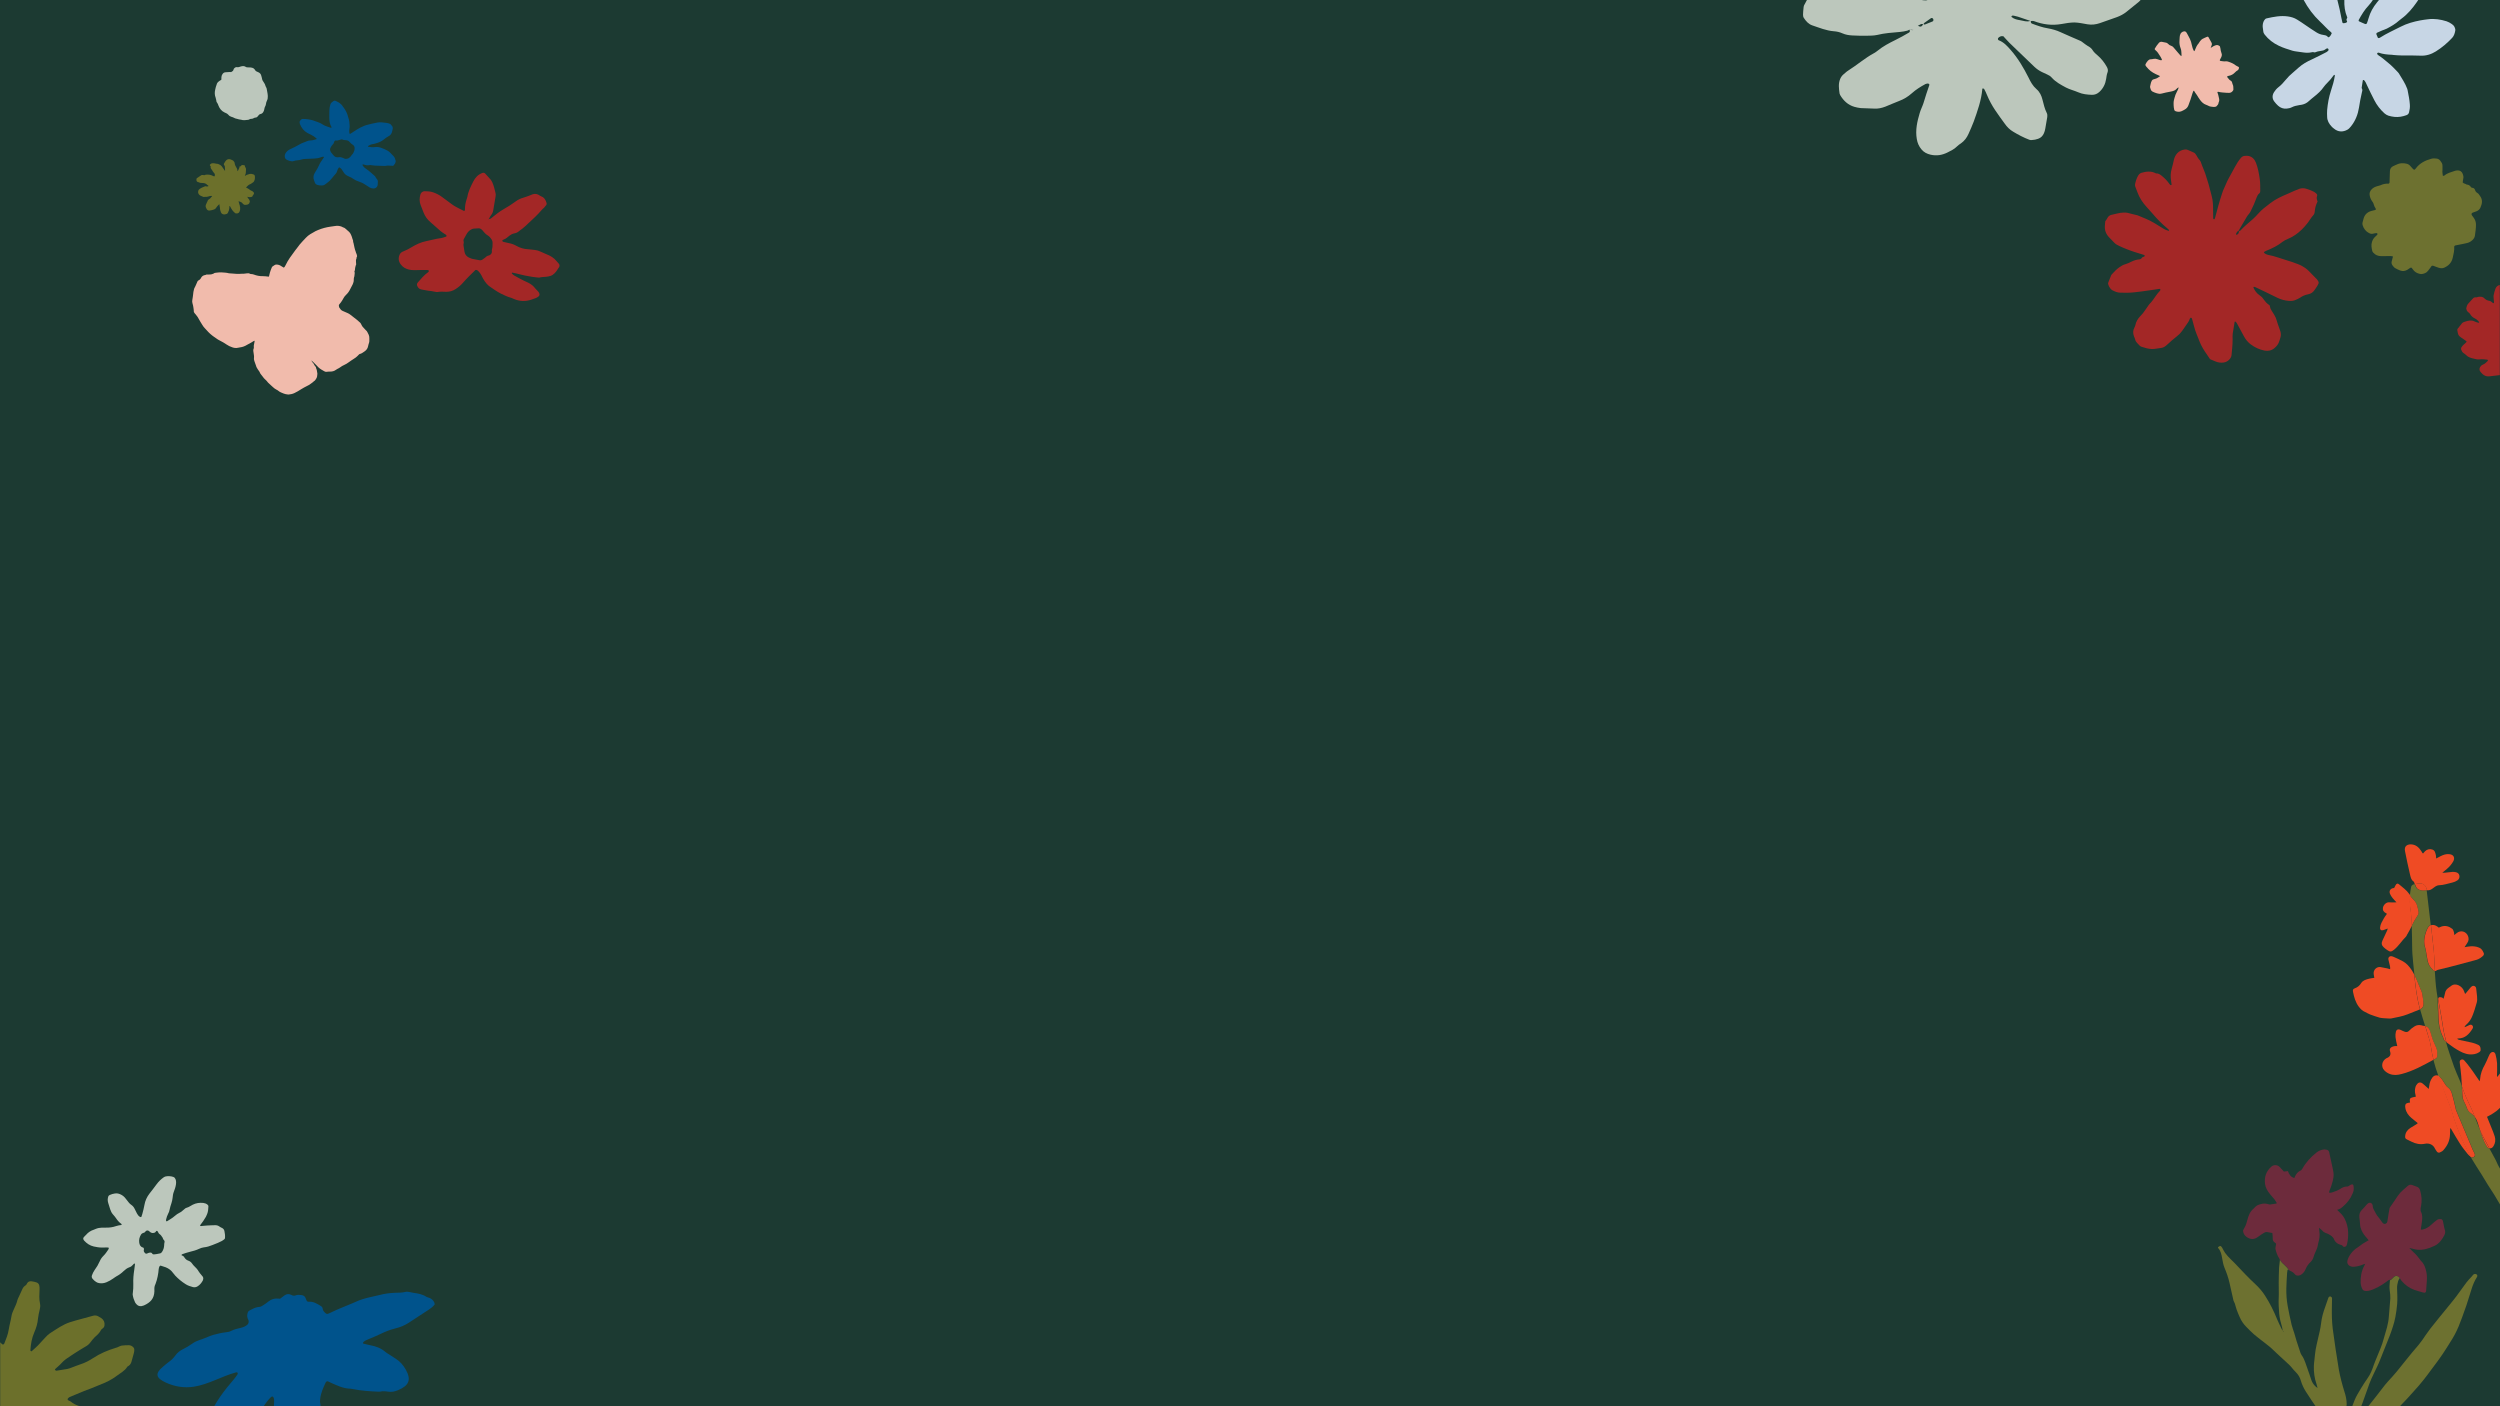 <?xml version="1.0" encoding="utf-8"?>
<!-- Generator: Adobe Illustrator 26.4.1, SVG Export Plug-In . SVG Version: 6.00 Build 0)  -->
<svg version="1.1" xmlns="http://www.w3.org/2000/svg" xmlns:xlink="http://www.w3.org/1999/xlink" x="0px" y="0px"
	 viewBox="0 0 2560 1440" style="enable-background:new 0 0 2560 1440;" xml:space="preserve">
<style type="text/css">
	.st0{fill:#1C3A32;}
	.st1{fill:#A32726;}
	.st2{fill:#F1BBAC;}
	.st3{fill:#6D7130;}
	.st4{fill:#BCC7BC;}
	.st5{fill:#00538C;}
	.st6{fill:none;}
	.st7{fill:#EF4B24;}
	.st8{fill:#C7D6E5;}
	.st9{fill:#6C702B;}
	.st10{fill:#6D2B3C;}
</style>
<g id="Layer_1">
</g>
<g id="Layer_2">
	<rect x="0" class="st0" width="2560" height="1440"/>
	<path class="st1" d="M2292.6,236.8c0.5-0.2,1.1-0.2,1.4-0.6c4.1-4.3,8.6-8.1,13.1-12c1.9-1.7,3.6-3.5,5.3-5.4
		c1.8-2,3.7-3.9,5.8-5.6c2.3-1.8,4.5-3.6,6.8-5.3c5.3-4.1,11.4-6.8,17.5-9.4c2.5-1.1,4.9-2.2,7.4-3.3c1.6-0.7,3.3-1.4,5-2
		c2.1-0.6,4.3-0.6,6.4,0c2.8,0.8,5.5,1.8,8,3.1c0.9,0.5,1.8,1.2,2.6,1.9c0.7,0.6,1.2,1.5,0.8,2.4c-0.8,2-0.3,3.9,0.5,5.7
		c-1.6,3.3-2.7,6.7-2.9,10.3c-0.1,1.5-0.6,2.9-1.6,3.9c-2.3,2.5-3.9,5.6-6,8.2c-3.6,4.6-7.6,8.6-12.4,11.9c-2.4,1.6-4.9,3-7.6,4.1
		c-1.9,0.7-3.6,1.6-5.2,2.8c-5.1,4.1-10.9,6.9-16.9,9.3c-0.7,0.3-1.3,0.6-1.9,1c-0.2,0.2-0.3,0.6-0.5,1c0.5,0.4,1.1,0.9,1.7,1.2
		c1,0.5,2,0.9,3,1.1c6.4,1.1,12.4,3.6,18.6,5.4c4,1.1,7.9,2.6,11.7,4c2.7,1,5.2,2.4,7.6,4.1c1.2,0.8,2.2,1.8,3.3,2.8
		c2.5,2.5,5,5.1,7.5,7.7c0.3,0.3,0.6,0.5,0.8,0.7c2.2,3.1,2.6,3.5,0.6,6.8c-1,1.7-2.1,3.3-3.3,4.9c-1.3,1.8-3,3-5.2,3.6
		c-0.5,0.1-1,0.3-1.6,0.4c-2.7,0.6-5.1,1.6-7.4,3.2c-1.3,0.9-2.8,1.5-4.3,2.2c-2.3,1.2-4.8,1.4-7.4,1.2c-4-0.3-7.8-1.3-11.4-3
		c-4.1-1.9-8.1-3.9-12.1-5.9c-3.6-1.7-7.1-3.4-10.7-5.1c-0.7-0.3-1.3-0.5-2.1-0.3c0,0,0-0.1,0-0.1l0.1,0c0,0.3-0.1,0.8,0,1
		c1.4,3,3.2,5.6,6,7.5c1.3,0.9,2.6,1.9,3.6,3.3c1.1,1.4,2.1,2.9,3.3,4.2c1.1,1.2,2.4,2.1,3.7,3.1c0.3,1.1,0.4,2.2,0.8,3.2
		c0.5,1.1,1.2,2.2,1.9,3.3c0.7,1.1,1.4,2.1,2,3.2c1.1,1.9,2,3.8,2.5,5.9c0.6,2.4,1.6,4.8,2.4,7.1c0.5,1.4,1,2.7,1.4,4.1
		c0.5,1.9,0.6,3.9,0,5.9c-0.4,1.2-0.7,2.4-1.1,3.6c-0.9,3.1-2.7,5.4-5.1,7.4c-3,2.5-6.4,3.2-10.1,2.5c-5.2-1-9.9-3.2-14.2-6.4
		c-2.9-2.2-5.2-5-6.9-8.2c-2.4-4.4-4.8-8.9-7.2-13.3c-0.3-0.6-0.8-1.2-1.2-1.7c-0.1-0.1-0.6,0-1.1,0c-0.7,4-1.4,8.1-2,12.2
		c-0.3,1.9-0.1,3.9-0.1,5.9c0,5.4-0.6,10.8-1.1,16.1c-0.3,3.3-3.7,7-8,7.6c-2.9,0.4-5.7,0.1-8.5-1.1c-1.8-0.8-3.6-1.5-5.5-2.3
		c-1.8-2.7-3.6-5.4-5.4-8c-2.6-3.9-4.7-8.1-6.3-12.5c-0.6-1.7-1.3-3.4-2-5c-1.1-2.7-2-5.4-2.7-8.2c-0.6-2.6-1.4-5.2-2.1-7.8
		c-0.1-0.4-0.7-1-1.1-1c-0.4,0-0.9,0.6-1.1,1c-0.7,2.3-2,4.2-3.4,6.1c-7.6,11.3-7,9.4-14.9,16.1c-1.8,1.5-3.5,3.1-5.2,4.7
		c-1.9,1.8-4,3-6.6,3.2c-2.9,0.3-5.6,1-8.6,1c-3.9-0.1-7.4-1.2-11-2.4c-0.7-0.2-1.3-0.7-1.8-1.2c-0.8-0.7-1.5-1.6-2.2-2.3
		c-1-1-1.9-2.1-2.2-3.6c-0.2-1.2-0.9-2.3-1.3-3.5c-1.1-3-1.2-6,0.4-8.9c0.4-0.8,0.8-1.6,1-2.5c0.7-3.7,2.6-6.7,5.1-9.3
		c2.6-2.6,4.6-5.5,6.6-8.5c1.3-2,2.6-3.9,4.3-5.5c0.7-0.8,1.4-1.6,2-2.5c2.3-3.2,4.4-6.6,7.2-9.4c0.1-0.1,0.2-0.3,0.3-0.5
		c0.1-0.3,0.2-0.7,0.1-1c-0.1-0.3-0.5-0.6-0.8-0.5c-3.2,0.4-6.4,1-9.6,1.4c-2.8,0.4-5.7,0.9-8.5,1.2c-2.5,0.3-5,0.6-7.5,0.9
		c-4.8,0.6-9.7,0.5-14.6,0.4c-2.9,0-5.6-1.2-8.2-2.5c-0.8-0.4-1.4-1.1-2-1.8c-1-1.3-1.8-2.7-2.2-4.3c-0.1-0.5-0.2-1.1,0-1.6
		c1-2.5,2-5,3-7.5c0.2-0.5,0.5-0.9,0.9-1.3c2.4-2.7,4.9-5.2,7.9-7.3c1.6-1.1,3.3-2.1,5.3-2.7c2.4-0.7,4.7-1.7,7-2.9
		c2.4-1.2,5-1.9,7.7-2.2c1.1-0.1,2.1-0.6,2.7-1.6c0.5-0.9,1.6-0.8,2.3-1.2c0.3-0.2,0.5-0.5,0.6-0.8c0-0.3-0.2-0.6-0.4-0.8
		c-0.1-0.1-0.3-0.2-0.5-0.2c-3.1-1-6.2-1.9-9.3-2.9c-2.7-0.9-5.5-1.8-8.1-2.9c-2.7-1-5.3-2.2-7.9-3.4c-2-0.9-3.8-1.9-5.3-3.6
		c-1.7-1.9-3.6-3.6-5.2-5.4c-3.1-3.3-4.5-7.3-4.1-11.9c0.1-1.4,0.3-2.9,0.4-4.4c0.7-1,1.6-1.9,2.1-3.1c0.9-2,2.6-3.1,4.6-3.5
		c3.9-0.7,7.6-2.1,11.6-2.2c2-0.1,3.9,0,5.9,0.6c2.4,0.7,4.9,1.2,7.3,1.8c0.5,0.1,1.1,0.2,1.6,0.4c6,2.4,12,4.8,17.6,8.2
		c2.8,1.7,5.5,3.4,8.3,5.1c1.8,1.2,3.8,2,5.9,2.6c0.1,0,0.4-0.1,0.4-0.2c0-0.3,0-0.7-0.2-0.9c-0.5-0.5-1-1-1.6-1.5
		c-5.6-4.6-10.6-9.7-15.2-15.2c-2-2.3-4.1-4.6-6.1-6.8c-3.9-4.3-7.1-9.1-9.1-14.5c-0.8-2-1.6-4-2.3-6c-0.3-0.8-0.5-1.8-0.3-2.6
		c0.6-3,1.5-5.9,3-8.6c1-1.8,2.4-3.1,4.6-3.4c1.2-0.2,2.4-0.7,3.7-0.8c2.9-0.3,5.8-0.3,8.5,0.9c0.7,0.3,1.3,0.8,2,0.8
		c2.6-0.1,4.4,1.5,6.2,3c2.8,2.3,5.2,4.9,7.3,7.9c0.2,0.3,0.4,0.6,0.7,0.8c0.3,0.2,0.7,0.4,0.9,0.3c0.2,0,0.6-0.5,0.5-0.7
		c-0.1-1.2-0.3-2.5-0.5-3.7c-0.7-4.1-0.6-8.2,0.6-12.3c1-3.1,1.5-6.3,2.3-9.4c0.6-2.5,1.7-4.7,3.4-6.6c2-2.2,4.7-3.4,7.6-3.8
		c1-0.2,2.2,0,3.2,0.4c2,0.8,4,1.7,5.9,2.6c1.2,0.5,2,1.4,2.7,2.6c1.1,1.8,2.1,3.8,3.6,5.3c0.6,0.6,1,1.5,1.3,2.4
		c1.7,5.1,4.2,9.9,5.6,15.2c0.6,2.2,1.4,4.4,2.1,6.7c1.2,4.2,2.2,8.3,3.3,12.5c1.3,4.7,1.4,9.6,1.4,14.4c0,2.9,0,5.7,0.1,8.6
		c0,0.2,0.4,0.5,0.6,0.7c0.3,0.2,0.7,0.1,0.9-0.3c0.2-0.3,0.3-0.6,0.4-1c2.2-8.5,4.5-17,7.3-25.4c0.6-1.9,1.3-3.7,2.2-5.5
		c0.9-1.9,1.7-4,2.6-5.9c0.4-1,0.9-2,1.4-2.9c2.3-4.3,4.7-8.5,7-12.8c1.7-3.2,3.6-6.2,6-9c1.1-1.3,2.5-2.1,4.2-2.1
		c1.2,0,2.6-0.2,3.7,0.1c3.8,0.9,6.1,3.4,7.5,7c2.1,5.4,3.1,11.1,3.9,16.7c0.6,4.1,0.4,8.2,0.5,12.4c0,0.9-0.4,1.8-1.1,2.4
		c-1.4,1-2,2.5-2.6,4c-1.7,4.7-3.7,9.4-6,13.9c-0.6,1.1-1.2,2.2-2,3.1c-1.5,1.6-2.5,3.5-3.6,5.4c-1.8,3.1-3.6,6.2-5.5,9.3
		c-0.4,0.6-0.8,1.2-0.7,2c-1.8,0.6-2.7,2-3.3,3.7c0,0.1,0,0.3,0.1,0.5c0.2,0.4,0.5,0.5,0.8,0.2
		C2291.7,240,2292.8,238.7,2292.6,236.8"/>
	<path class="st2" d="M2263.2,49.1c0.7-0.1,1.2-0.4,1.8-0.8c1.1-0.9,2.4-1.4,3.7-1.9c1.6-0.6,2.9-0.2,4.2,0.8
		c0.2,0.2,0.4,0.4,0.4,0.7c0.2,0.5,0.3,1.1,0.4,1.6c0.2,1.7,0.5,3.3,1.1,4.9c0.6,1.4,0.4,2.7-0.2,4.1c-0.5,0.9-1,1.8-1.4,2.7
		c-0.3,0.6-0.1,1,0.6,1.2c1.8,0.3,3.7,0.6,5.6,0.4c0.9-0.1,1.7,0.1,2.5,0.4c2.8,0.9,5.4,2,7.7,3.9c0.8,0.6,1.7,0.8,2.5,1.3
		c0.5,0.3,0.8,0.8,0.6,1.4c-0.2,0.9-0.6,1.8-1.5,2.3c-1,0.5-1.8,1.3-2.6,2.1c-1.8,1.9-4,3.1-6.6,3.5c-0.4,0.1-0.9,0.3-1.3,0.5
		c-0.2,0.1-0.2,0.3-0.1,0.5c0.1,0.2,0.3,0.5,0.4,0.7c0.4,0.4,0.8,0.8,1.1,1.3c0.5,0.7,1.1,1.3,1.8,1.7c1.1,0.5,1.7,1.4,1.9,2.6
		c0.1,0.5,0.2,0.9,0.4,1.3c0.9,1.6,0.7,3.4,0.8,5.2c0,0.4-0.1,0.8-0.3,1.1c-0.9,1.4-2.1,2.4-3.9,2.5c-1,0-2.1-0.1-3.1-0.1
		c-1.3-0.1-2.6-0.2-3.9-0.3c-1.5-0.1-3-0.4-4.4-0.7c-0.5-0.1-0.9,0.4-0.7,0.9c0.8,1.7,1,3.6,1.5,5.4c0.4,1.5,0.5,2.9-0.2,4.4
		c-0.2,0.3-0.3,0.7-0.3,1.1c-0.2,1.3-1.2,2-2,3c-0.2,0.3-0.6,0.4-1,0.5c-0.7,0.1-1.5,0.3-2.2,0.2c-1.9-0.2-3.7-0.3-5.4-1.3
		c-0.6-0.4-1.4-0.6-2.1-0.9c-2.6-0.9-4.4-2.7-6-4.8c-0.6-0.7-1.1-1.5-1.6-2.3c-0.4-0.6-0.8-1.2-1.2-1.9c-0.3-0.5-0.5-1-0.9-1.4
		c-1-1.2-1.8-2.6-2.6-3.9c0-0.1-0.3,0-0.5,0c-0.1,0-0.2,0.1-0.2,0.2c-0.5,1.3-1.1,2.6-1.4,3.9c-0.4,1.6-0.9,3.2-1.5,4.8
		c-0.7,1.9-1.4,3.9-2.1,5.8c-0.7,1.9-1.9,3.4-3.7,4.4c-1.2,0.7-2.4,1.4-3.7,1.9c-2,0.7-4,0.6-6-0.2c-0.7-0.3-1.1-0.8-1.2-1.5
		c-0.3-1.5-0.6-2.9-0.6-4.4c-0.1-3.9-0.1-3.9,0.9-7.7c0.6-2.2,1.3-4.3,2.4-6.2c0.7-1.3,1.4-2.6,1.8-4.1c0-0.1,0-0.2-0.1-0.3
		c-0.1-0.1-0.2-0.1-0.3,0c-0.6,0.4-1.2,0.8-1.7,1.4c-1.4,1.6-3.2,2.2-5.1,2.6c-2,0.4-4,0.8-6,1.2c-1.4,0.3-2.7,0.6-4.1,1
		c-1.3,0.4-2.6,0.4-3.9,0c-1.2-0.3-2.4-0.6-3.5-1.1c-3.5-1.3-3.6-2.1-4.4-4.9c-0.2-0.5-0.2-1.1,0-1.7c0.3-1.3,0.5-2.6,0.9-3.8
		c0.2-0.6,0.5-1.2,0.8-1.8c0.4-0.6,1-1.1,1.8-1.3c0.4-0.1,0.7-0.2,1.1-0.3c1.2-0.3,2.3-0.7,3.3-1.4c0.6-0.5,1.3-0.8,2-1.2
		c-0.1-0.2-0.2-0.6-0.4-0.7c-0.5-0.3-1-0.5-1.5-0.7c-0.7-0.3-1.4-0.6-2.1-0.9c-4.4-2.1-6.9-4.1-10-7.9c-0.2-0.2-0.4-0.4-0.5-0.7
		c-0.3-0.5-0.4-1-0.2-1.6c0.7-1.3,1.4-2.6,2.5-3.7c0.8-0.8,1.7-1.4,2.9-1.4c0.9,0,1.8-0.2,2.8-0.4c1.3-0.3,2.6-0.2,3.9,0.3
		c0.9,0.3,1.8,0.6,2.7,0.9c0.4,0.1,0.7,0.1,1.1,0.2c0.7,0.1,1.1-0.5,0.8-1c-0.4-0.8-0.7-1.5-1.1-2.2c-0.3-0.5-0.6-0.9-0.9-1.4
		c-1.3-2.1-2.5-4.1-4.5-5.7c-0.4-0.3-0.6-0.7-0.8-1c0-0.3,0-0.5,0.1-0.6c1.2-2.1,2.6-4.1,4.2-5.9c0.8-0.9,1.9-1.2,3-1.1
		c0.5,0.1,0.9,0.2,1.4,0.3c0.8,0.2,1.6,0.4,2.5,0.5c1,0.1,1.8,0.5,2.4,1.2c1,1.1,2.1,1.8,3.5,2.2c1,0.3,1.7,0.9,2.4,1.8
		c1.3,1.6,2.7,3.1,4,4.7c0.9,1,1.7,2,2.6,3c0.3,0.3,0.7,0.6,1.1,1c0.1-0.4,0.3-0.6,0.3-0.8c-0.1-1.6-0.1-3.2-0.3-4.7
		c-0.1-1-0.4-2-0.8-3c-0.9-2.4-1.2-4.9-1-7.4c0.1-1.2,0.1-2.4,0.2-3.6c0-1,0.3-2,0.7-3c0.4-1.1,1.2-1.9,2.2-2.4
		c0.3-0.1,0.5-0.2,0.8-0.3c1.4-0.5,2.7-0.2,3.5,1.4c1.1,2.1,2.3,4.1,3.3,6.2c0.9,1.9,1.5,4,1.9,6.1c0.4,2.2,1.1,4.3,2.3,6.4
		c0.2-0.1,0.5-0.2,0.6-0.4c0.4-0.8,0.7-1.7,1.1-2.6c0.3-0.6,0.5-1.2,0.8-1.8c0.3-0.6,0.6-1.2,1-1.7c1.5-1.5,2.2-3.5,3.7-4.9
		c0.4-0.5,1-0.9,1.5-1.2c1.5-0.8,3-1.4,4.6-2.1c0.6-0.3,1.2-0.1,1.5,0.4c1,1.8,2,3.6,3,5.4c0.6,1,0.6,2.1,0.1,3.2
		c-0.4,0.8-0.7,1.7-1,2.6C2263.1,48.8,2263.2,49,2263.2,49.1C2263.3,49.1,2263.2,49.1,2263.2,49.1"/>
	<path class="st3" d="M2501.5,180.1c0.6-0.1,1.2-0.1,1.5-0.3c3.2-2.8,7.4-3.6,11.3-5c0.6-0.2,1.4-0.2,2-0.3c2.7-0.2,4.6,1.1,5.6,3.7
		c0.5,1.5,0.9,2.9,0.5,4.6c-0.3,1.3-0.4,2.7-0.6,4c1.1,1.4,2.9,1.2,4.1,2.2c1.8,0.1,3.3,0.9,4.3,2.5c0.4,0.6,1.1,0.8,1.8,0.9
		c1.1,0.1,1.9,0.8,2.3,1.8c0.4,1.4,1.2,2.7,2.4,3.3c1.5,0.8,2.1,2.2,3,3.4c2.8,3.9,2,7.8,0.2,11.8c-0.8,1.8-2.3,3-4.1,3.7
		c-1.3,0.5-2.6,0.9-3.9,1.4c-1,0.4-1.4,1.7-0.7,2.6c0.7,1,1.4,1.9,2.1,2.9c1.4,2,2.1,4.3,2.1,6.8c0,3.8-0.6,7.6-1.1,11.3
		c-0.3,1.8-1.2,3.2-2.5,4.4c-1.5,1.4-3.3,2.5-5.3,3c-1.3,0.3-2.7,0.6-4,0.9c-2.7,0.5-5.4,1-8.1,1.6c-0.7,0.1-1.3,0.8-1.3,1.4
		c0.3,3.8-0.7,7.5-1.5,11.2c-1.1,5-4.2,8.2-8.7,10.2c-1.8,0.8-3.7,0.7-5.6,0.1c-2-0.6-3.9-1.4-5.8-2.1c-0.7-0.2-1.4,0-1.8,0.6
		c-0.4,0.6-0.8,1.1-1.2,1.7c-0.7,1-1.5,1.9-2.2,2.9c-1.6,2.1-3.8,2.9-6.2,3.3c-0.7,0.1-1.4,0-2-0.1c-3-0.6-5.5-2-7.3-4.6
		c-0.4-0.6-0.8-1.1-1.2-1.6c-0.3-0.3-1-0.4-1.4-0.1c-1,0.7-2,1.4-3,2c-2.3,1.4-4.8,1.8-7.4,0.8c-1.6-0.6-3.2-1.4-4.7-2.2
		c-1.4-0.7-2.4-1.9-3.3-3.2c-0.8-1.2-1.1-2.5-0.7-4c0.4-1.5,0.8-3,1.2-4.5c0.1-0.4-0.1-0.7-0.5-0.7c-0.7-0.1-1.4-0.2-2-0.2
		c-3.1,0-6.2,0.1-9.3,0.1c-3.3,0-6.1-1.1-8.3-3.6c-0.4-0.5-0.9-1.1-1-1.7c-0.7-3-1.3-6.1-0.3-9.2c0.6-1.9,1.4-3.5,2.8-4.9
		c0.9-0.8,1.8-1.6,2.6-2.5c0.2-0.2,0.2-0.6,0.2-0.9c0-0.5-0.6-0.9-1.1-0.8c-0.5,0-1,0.1-1.5,0.2c-0.8,0.1-1.7,0.4-2.5,0.5
		c-1.2,0.2-2.4-0.1-3.5-0.7c-3.4-1.8-5.5-4.6-6.6-8.2c-0.2-0.8-0.3-1.7-0.1-2.5c0.3-1.5,0.7-3,1.2-4.5c1.2-3.9,3.9-6.4,7.9-7.5
		c1.3-0.3,2.7-0.7,4-1c0.5-0.1,0.7-0.8,0.5-1.2c-1.1-1.6-1.8-3.3-2.3-5.1c-0.2-1-0.9-1.8-1.5-2.7c-1.2-1.7-2-3.6-2.4-5.7
		c-0.5-2.5,0.2-4.7,2.1-6.6c1.5-1.5,3.4-2.4,5.4-3c1.1-0.4,2.4-0.5,3.5-1c2.6-1.2,5.2-1.8,8-1.6c0.6,0.1,1.3-0.7,1.3-1.3
		c0.1-2.2,0.1-4.5,0.2-6.7c0.1-1.7,0.1-3.5,0.2-5.2c0.2-2.2,1.3-3.9,3.4-4.8c1.6-0.7,3.1-1.5,4.7-2.1c0.6-0.3,1.3-0.4,2-0.6
		c2.2-0.4,4.5-0.3,6.7,0.2c1.6,0.3,2.9,1,4,2.3c0.8,0.9,1.6,1.8,2.4,2.7c1.5,1.6,2,1.6,3.2,0c0.1-0.1,0.2-0.3,0.3-0.4
		c3.9-5.2,9.5-7.9,15.5-9.6c1.8-0.5,3.8-0.5,5.7-0.2c1.4,0.2,2.6,0.9,3.5,2c0.4,0.5,0.8,1.1,1.2,1.7c0.9,1.1,1.2,2.4,1.2,3.9
		c0,1.4-0.1,2.8,0,4.1C2500.8,175.9,2501.2,177.9,2501.5,180.1"/>
	<path class="st3" d="M3315.2,364.1C3315.1,364.1,3315.1,364.1,3315.2,364.1C3315.1,364.1,3315.1,364.2,3315.2,364.1L3315.2,364.1z"
		/>
	<path class="st4" d="M185.8,1285.3c2,0.9,2,0.8,3.3,2.7c0.9,1.4,2.2,2.4,3.7,2.9c1.7,0.6,3,1.6,4,3.1c0.7,1.1,1.5,1.9,2.4,2.8
		c1.6,1.5,3.1,3.1,4.2,5.1c0.8,1.4,1.9,2.5,2.9,3.8c0.4,0.5,0.9,0.9,1.2,1.4c0.5,0.7,0.8,1.6,0.6,2.5c-0.1,0.6-0.2,1.2-0.5,1.8
		c-1.3,2.3-2.9,4.3-5.1,5.7c-1.5,1-3.2,1.3-4.9,0.9c-2.6-0.7-5.2-1.5-7.5-3c-4-2.5-7.6-5.5-10.8-8.9c-0.7-0.8-1.4-1.7-2.1-2.6
		c-1.9-2.7-4.5-4.6-7.5-5.8c-1.6-0.6-3.3-1.1-4.9-1.6c-0.7-0.2-1.2,0.1-1.5,0.7c-0.4,0.9-0.7,1.8-0.8,2.8c-0.3,4.6-1.5,10.7-3.2,15
		c-0.3,0.7-0.6,1.3-0.8,2c-0.6,1.8-0.4,3.7-0.4,5.6c-0.2,7.6-4.1,11.6-10.8,14.6c-0.8,0.3-1.6,0.5-2.5,0.7c-1.8,0.2-3.4-0.3-4.7-1.6
		c-0.7-0.7-1.3-1.4-1.8-2.3c-1.2-2.5-2-5-2.4-7.7c-0.1-0.6,0-1.2,0.1-1.8c0.4-3.1,0.6-6.1,0.5-9.2c-0.2-4.9,0.2-9.8,1-14.7
		c0.3-1.8,0.5-3.7,0.7-5.5c0.1-0.5-0.1-0.9-0.4-0.8c-0.2,0-0.5,0-0.7,0.2c-0.4,0.3-0.7,0.7-1,1.1c-1,1.2-2.1,2-3.6,2.5
		c-2.3,0.8-4.1,2.2-5.8,3.8c-2.3,2.3-4.9,4.1-7.7,5.6c-1.1,0.6-2,1.4-3.1,2.1c-2.1,1.5-4.4,2.8-6.8,3.8c-2.4,1-5,1.4-7.6,0.9
		c-1.1-0.2-2.1-0.5-3.1-1.2c-1.3-0.9-2.6-1.9-3.6-3.2c-0.8-1-1.1-2.1-0.7-3.4c0.7-2,1.6-3.9,2.8-5.6c2.1-2.8,3.8-5.7,5.2-8.9
		c0.9-2.1,2.1-3.9,3.7-5.5c2-1.9,3.5-4.2,5-6.4c0.3-0.4,0.4-0.9,0.6-1.3c0.1-0.3-0.2-0.9-0.4-0.9c-0.6,0-1.2-0.1-1.8-0.1
		c-1.6,0-3.2,0.1-4.8,0.1c-2.9,0-5.6-0.5-8.4-1.1c-4-0.9-7.2-3.1-9.9-6.1c-0.2-0.3-0.5-0.6-0.6-0.9c-0.3-0.7-0.4-1.4,0-2.1
		c0.3-0.4,0.6-0.8,0.9-1.1c0.6-0.6,1.3-1.2,1.8-1.8c2.1-2.5,4.8-4.2,7.9-5.2c0.6-0.2,1.1-0.4,1.7-0.7c2.1-0.9,4.2-1.3,6.5-1.4
		c1.4,0,2.7,0,4.1,0c3.6,0.1,7.1-0.4,10.5-1.6c1.8-0.6,3.6-0.9,5.4-1.1c0.1,0,0.3-0.4,0.3-0.6c0-0.2-0.2-0.5-0.4-0.6
		c-2.3-1.6-4-3.6-5.5-5.9c-0.8-1.3-2-2.5-3-3.7c-1.3-1.5-2.2-3.2-2.8-5.1c-0.7-2.2-1.4-4.4-2.1-6.7c-0.7-2.3-0.7-4.6,0.2-6.9
		c0.7-1.8,7-3.1,8.7-2.9c2,0.2,3.9,1,5.6,2.1c4,2.6,5.5,7.3,9.3,9.8c1.6,1.1,2.6,2.5,3.4,4.2c0.7,1.6,1.5,3.1,2.3,4.6
		c0.7,1.3,1.6,2.5,2.9,3.3c0.4,0.3,0.9,0.4,1.5,0.2c0.3-0.9,0.7-2,1-3c0.9-3.1,1.6-6.2,2.2-9.3c0.7-4.3,2.5-8.2,5.2-11.7
		c1-1.4,2.1-2.7,3.2-4.1c1.4-1.9,2.8-3.7,4.2-5.6c2-2.7,4.4-5,7.1-6.9c1.2-0.8,2.4-1.1,3.8-1.2c1.9-0.1,6.1,0.1,7.5,1.7
		c3,3.5,0.6,10.4-0.8,14c-0.9,2.2-1.2,4.5-1.4,6.8c-0.2,1.7-0.6,3.4-1.1,5c-0.7,2.3-1.6,4.7-2,7.1c-0.2,1.3-0.7,2.6-1.4,3.8
		c-1,1.8-1.6,3.9-2.1,5.9c-0.1,0.3-0.1,0.7-0.1,1.1c0,0.2,0.1,0.5,0.3,0.7c0.1,0.1,0.5,0.2,0.7,0.1c2.7-1.8,5.5-3.2,7.9-5.4
		c1.6-1.4,3.3-2.6,5.2-3.5c0.9-0.4,1.7-0.9,2.4-1.6c0.8-0.8,1.7-1.4,2.5-2.1c0.7-0.7,1.5-1.2,2.5-1.4c1-0.2,1.8-0.7,2.7-1.2
		c1.1-0.6,2.1-1.2,3.2-1.8c3.4-1.7,7-2.2,10.8-1.8c1.5,0.2,2.9,0.7,4.1,1.6c0.7,0.5,1.2,1.2,1.1,2.2c-0.1,2.6-0.3,5.1-1.3,7.6
		c-0.4,0.9-0.7,1.8-1.2,2.7c-1.8,3.1-3.8,6.1-6,8.8c-0.1,0.1,0.1,0.5,0.2,0.6c0.2,0.1,0.5,0.2,0.7,0.2c1-0.1,2-0.2,2.9-0.3
		c1.2-0.1,2.4-0.2,3.7-0.3c1.5-0.1,2.9-0.2,4.4-0.2c1.2,0,2.5-0.1,3.7-0.1c1.5,0,2.9,0.4,4.1,1.3c0.9,0.7,1.9,1.1,2.9,1.6
		c1.3,0.7,2,1.7,2.3,3.1c0.5,2.3,0.8,4.6,0.6,7c0,0.5-0.2,1-0.6,1.3c-0.9,0.7-1.7,1.4-2.7,1.9c-1.3,0.7-2.6,1.3-4,1.9
		c-1.8,0.8-3.6,1.5-5.5,2.2c-2.9,1.2-5.8,2.1-8.9,2.4c-1.6,0.2-3.1,0.7-4.6,1.4c-3,1.4-6.2,2.4-9.4,3.1c-2.7,0.6-5.4,1.6-8.1,2.5
		C186.4,1284.5,185.9,1284.7,185.8,1285.3z M165.3,1265.6c-0.2-0.4-0.5-0.7-0.8-1c-0.8-0.8-1.8-1.1-2.3-2.3
		c-0.2-0.4-0.5-0.9-0.7-1.3c-0.1-0.2-0.4-0.3-0.5-0.5c-0.2-0.2-0.8-0.2-1,0.1c-0.5,0.6-0.9,1.5-1.8,1.7c-1.5,0.5-2.9,0.4-4.2-0.5
		c-0.6-0.4-1.1-1-1.7-1.4c-0.8-0.6-2.4-0.5-3,0.3c-0.7,0.9-1.4,1.7-2.6,1.8c-0.2,0-0.4,0.2-0.7,0.3c-0.7,0.3-1.2,0.8-1.6,1.4
		c-1.6,2.6-2.3,5.4-1.8,8.5c0.4,2.1,1.2,4,3.6,4.7c0.2,0.1,0.5,0.1,0.7,0.3c0.2,0.3,0.4,0.6,0.5,1c0.1,0.3,0,0.7-0.1,1.1
		c-0.3,1.2,0.1,2.2,0.9,3c0.9,0.9,1.2,1.4,2.9,0.6c0.5-0.3,1.1-0.5,1.7-0.6c1.2-0.3,2.4-0.4,3.2,1c0.3,0.6,1,0.7,1.6,0.7
		c0.9-0.1,1.7-0.1,2.6-0.3c1.2-0.2,2.4-0.5,3.6-0.7c1.1-0.2,1.7-0.9,2.2-1.7c1.3-2,2-4.2,2.1-6.6c0-1.1,0.1-2.2,0.4-3.3
		c0.2-0.8,0-1.4-0.6-2c-0.9-0.8-1-1.6-1.4-2.6C166,1266.8,165.7,1266.2,165.3,1265.6z"/>
	<path class="st5" d="M402.5,169.8c-1.3-0.1-2.7-0.1-4.1-0.2c-0.8-0.1-1.6-0.1-2.4,0.1c-1,0.3-2,0.2-3,0.2c-3-0.1-5.9-0.2-8.9-0.3
		c-1.2-0.1-2.4-0.2-3.5-0.4c-0.8-0.2-1.6-0.3-2.4-0.1c-1.8,0.4-3.5,0.1-5.3-0.5c-0.5-0.2-1.1-0.4-1.8-0.1c0.1,0.4,0.2,0.8,0.4,1.1
		c0.7,1,1.4,1.9,2.4,2.6c0.5,0.3,0.9,0.7,1.4,1c2.9,1.9,5.4,4.4,8,6.6c0.4,0.3,0.8,0.7,1,1.1c0.4,1,1.1,1.9,1.8,2.7
		c0.7,0.9,1,1.9,0.8,3.1c-0.1,0.7-0.1,1.4-0.1,2.1c-0.1,2.8-2.3,4.4-4.8,4.2c-1.2-0.1-2.3-0.4-3.4-1c-1.7-1.1-3.4-2.1-5-3.2
		c-1.6-1.1-3.3-1.9-5.1-2.5c-1.3-0.4-2.6-0.9-3.9-1.5c-0.7-0.3-1.4-0.7-2.1-1.2c-1.8-1.3-3.7-2.3-5.7-3.1c-2.4-1-4.2-2.5-5.4-4.8
		c-0.4-0.7-0.9-1.3-1.3-2c-0.5-0.8-1.2-1.4-1.9-1.9c-0.6-0.5-1.1-0.4-1.5,0.2c-0.7,1.1-1.3,2.2-1.6,3.5c-0.2,0.8-0.6,1.5-1.1,2.1
		c-0.8,0.9-1.5,1.8-2.3,2.7c-0.6,0.8-1.3,1.5-1.9,2.3c-1.3,1.8-2.9,3.3-4.7,4.6c-0.6,0.5-1.3,0.9-1.9,1.4c-1,0.9-2.2,1.3-3.6,1.3
		c-1.6,0.1-3.2-0.1-4.7-0.6c-1.2-0.4-2.1-1.1-2.5-2.4c-0.3-0.8-0.6-1.7-0.9-2.5c-0.8-2.4-0.7-4.7,0.6-6.9c1-1.7,2-3.4,3-5.1
		c0.6-1,1.1-2.1,1.6-3.2c0.9-2.2,2.2-4,3.5-5.9c0.5-0.7,1-1.4,1.5-2.2c0-0.1,0.1-0.2,0-0.3c-0.1-0.1-0.3-0.3-0.4-0.3
		c-0.3,0-0.6,0-0.9,0c-0.6,0.1-1.2,0.3-1.7,0.5c-2.4,1-4.9,1.3-7.6,1.4c-2.6,0.1-5.1,0.3-7.7,0.3c-1.8,0-3.6,0.2-5.3,0.8
		c-1,0.4-2.1,0.5-3.2,0.6c-1.4,0.1-2.8,0.3-4.1,0.8c-0.5,0.2-1.2,0.3-1.7,0.3c-2.1-0.2-4.1-0.8-5.9-1.9c-0.7-0.4-1.2-1.1-1.4-1.9
		c-0.3-1.5-0.3-2.9,0.5-4.3c1.2-2,2.8-3.4,4.8-4.3c2.9-1.3,5.8-2.7,8.5-4.3c2-1.2,4-2.2,6.2-2.9c0.8-0.2,1.5-0.6,2.2-0.9
		c1.3-0.6,2.6-0.9,4-0.9c2.1,0,4.1-0.7,6.1-1.3c0.1,0,0.2-0.3,0.2-0.5c0-0.1-0.1-0.2-0.2-0.2c-1.6-1.5-3.4-2.7-5.4-3.7
		c-1.3-0.7-2.7-1.3-4-2c-3.6-2-6-5.2-7.5-8.9c-0.3-0.6-0.3-1.3-0.4-2c0-0.3,0-0.6,0.1-0.9c0.8-1.3,1.7-2.6,3.4-2.5
		c3.4,0,6.7,0.5,10,1.4c1.9,0.6,3.8,1.3,5.6,2c1.3,0.5,2.6,1,3.8,1.8c1.8,1.3,3.8,2.1,5.9,2.8c1,0.3,2.1,0.7,3.1,1
		c0.4,0.1,0.8,0,0.8-0.2c0-0.2,0-0.4-0.1-0.6c-1.9-3-2.1-6.4-2.2-9.7c0-0.7,0-1.4,0-2.1c0-1.7,0.1-3.4,0.1-5.1
		c0-2.2,0.4-4.3,1.1-6.4c0.2-0.8,0.7-1.4,1.4-1.9c0.5-0.3,0.9-0.7,1.4-1.1c0.9-0.6,1.7-0.9,2.7-0.3c0.8,0.5,1.8,0.8,2.6,1.3
		c2,1.2,3.7,2.7,4.8,4.7c0,0.1,0.1,0.2,0.2,0.2c2.5,3.2,4.2,6.7,5.1,10.6c0.2,0.8,0.5,1.5,0.7,2.3c0.2,0.7,0.3,1.4,0.4,2
		c0.1,1.2,0.2,2.4,0.3,3.6c0.1,1.3,0.1,2.6-0.2,3.9c-0.3,1.5-0.2,3,0,4.4c0.1,0.6,0.6,0.8,1.1,0.5c0.2-0.1,0.4-0.2,0.5-0.3
		c2-1.3,4-2.6,6-3.9c2.4-1.6,5-2.8,7.7-3.9c0.6-0.2,1.1-0.4,1.7-0.6c3.8-1.2,7.7-1.9,11.6-2.7c1.5-0.3,3-0.3,4.5-0.2
		c1.8,0.2,3.6,0.4,5.3,0.6c0.8,0.1,1.5,0.4,2.3,0.6c0.9,0.2,1.6,0.7,2.1,1.5c0.1,0.2,0.2,0.3,0.4,0.5c1.2,1,1.3,2.4,1.1,3.8
		c-0.2,1.1-0.5,2.1-0.8,3.2c-0.6,1.6-1.5,3-3.1,3.8c-1.9,1-3.7,2.3-5.4,3.7c-2.4,2-5.3,3.1-8.3,3.9c-1,0.3-1.9,0.6-2.9,0.7
		c-1.7,0.2-3.2,1-4.7,1.9c-0.1,0.1-0.2,0.4-0.1,0.5c0,0.1,0.3,0.3,0.4,0.3c2.3,0.3,4.5,0.7,6.8,0.3c2.1-0.3,4.1,0,6.1,0.7
		c2.4,0.8,4.6,1.8,6.8,3c1.1,0.7,2.2,1.4,3,2.4c1,1.1,2.1,2.2,3.1,3.2c1.2,1.3,1.7,2.9,2.1,4.5c0.3,1.1-0.2,2.2-0.6,3.1
		c-0.1,0.3-0.4,0.5-0.6,0.6C403.7,169,403.1,169.4,402.5,169.8z M360.2,158.7c0.1-0.1,0.2-0.3,0.3-0.4c1.3-1.1,1.7-2.6,2.3-4.1
		c0.3-0.9,0.4-2,0.3-2.9c-0.1-1.1-0.5-2.1-1.5-2.8c-1.3-0.9-2.6-1.8-3.6-3.1c-0.8-1.1-2-1.6-3.3-1.8c-0.7-0.1-1.4-0.1-2.1-0.2
		c-0.5-0.1-1-0.1-1.4-0.3c-0.8-0.5-1.5-0.5-2.3-0.2c-0.7,0.2-1.3,0.4-2,0.6c-0.9,0.3-1.9,0.6-2.9,0.3c-0.5-0.1-1,0.2-1.3,0.6
		c-0.3,0.4-0.7,0.8-0.7,1.3c-0.1,1-0.7,1.6-1.3,2.3c-0.9,0.9-1.6,2-2.2,3.2c-0.6,1.1-0.7,2.2-0.2,3.4c0.3,0.6,0.6,1.3,1,1.8
		c0.7,0.7,1.3,1.5,1.9,2.3c1.4,2,3.4,2.7,5.7,2.3c1.5-0.3,2.9,0.1,4.3,0.7c0.4,0.2,0.9,0.4,1.3,0.6c1,0.5,2.1,0.5,3.2,0.2
		c1.3-0.3,2.3-1,3.2-2.1C359.5,159.7,359.8,159.2,360.2,158.7z"/>
	<path class="st1" d="M500.4,224.2c0.9,0.1,1.7,0,2.3-0.5c2.2-1.7,4.4-3.6,6.6-5.2c2.1-1.6,4.3-3.1,6.6-4.4
		c4.2-2.4,8.2-4.9,12.1-7.8c2.4-1.8,5.1-3.1,8-3.9c2.1-0.6,4.1-1.4,6.1-2.1c1.1-0.4,2.1-0.9,3.2-1.3c2.1-0.7,4.2-0.6,6.2,0.5
		c1,0.6,1.9,1.3,3,1.7c3.1,1.2,4.4,3.9,5.2,6.8c0.2,0.7,0.1,1.3-0.3,1.9c-0.7,0.9-1.4,1.8-2.2,2.7c-0.8,0.8-1.8,1.5-2.5,2.4
		c-4.2,5-9,9.3-13.7,13.7c-2.1,1.9-4,3.9-6.3,5.6c-1.1,0.8-2.2,1.5-3.2,2.4c-1.4,1.2-3,2-4.9,2.3c-1.8,0.3-3.4,1.2-4.9,2.3
		c-1.8,1.4-3.4,3.1-5.7,3.9c-1.6,0.6-1.8,1.1-1.6,1.6c0.4,0.7,1,0.9,1.6,1c1.6,0.4,3.2,0.8,4.8,1.1c2.8,0.5,5.5,1.4,7.9,2.8
		c3.7,2.1,7.6,3.3,11.8,3.5c2.5,0.1,4.9,0.6,7.4,0.8c2,0.2,3.9,0.8,5.7,1.7c1.9,0.9,3.9,1.8,5.9,2.6c4.1,1.6,7.8,3.7,10.5,7.2
		c0.7,0.9,1.6,1.7,2.3,2.6c0.7,0.8,0.9,2.4,0.3,3.3c-1.9,2.9-3.6,6-6.6,8c-0.7,0.4-1.4,0.9-2.2,1.1c-1.4,0.4-2.9,0.8-4.4,0.9
		c-2.5,0.3-5,0.2-7.4,0.9c-2.3-0.3-4.6-0.4-6.9-0.8c-2.4-0.5-4.9-0.8-7.3-1.3c-3.1-0.6-6.1-1.5-9.2-2.2c-1.3-0.3-2.6-0.6-3.9-0.8
		c-0.4-0.1-0.7,0.1-0.6,0.6c0,0.2,0,0.4,0.1,0.4c0.7,0.6,1.4,1.4,2.3,1.9c4.1,2.2,8.1,4.6,12.3,6.4c1.5,0.6,3,1.4,4.4,2.3
		c1.2,0.8,2.5,1.7,3.4,2.8c1.4,1.7,2.8,3.2,4.4,4.8c0.5,0.5,0.8,1.1,1.1,1.7c0.7,1.3,0.4,2.7-0.8,3.6c-0.8,0.6-1.7,1.1-2.6,1.5
		c-1.4,0.6-2.8,1-4.2,1.5c-6.2,2.2-12.3,2-18.4-0.6c-1.1-0.5-2.1-1-3.2-1.3c-3.6-1-6.8-2.6-10.1-4.2c-2.4-1.2-4.6-2.6-6.8-4.1
		c-0.9-0.7-1.9-1.4-2.9-2c-3.7-2.1-6.2-5.4-8.3-9c-0.7-1.1-1.2-2.4-1.8-3.5c-0.8-1.6-1.9-3.1-3.2-4.4c-0.8-0.8-1.8-1.4-2.9-1.2
		c-2.3,2.2-4.4,4.2-6.5,6.4c-2.1,2.1-4.2,4.3-6.1,6.5c-2.3,2.7-4.9,4.9-7.9,6.8c-2.9,1.9-6,2.7-9.4,2.7c-3,0-5.9-0.4-8.9,0.2
		c-0.8,0.1-1.7,0-2.5-0.2c-2.3-0.6-4.6-0.8-6.9-1.1c-2.5-0.3-4.9-0.9-7.3-1.3c-2.2-0.4-3.4-1.9-4.2-3.8c-0.5-1.2-0.2-2.3,0.6-3.3
		c3.3-3.7,6.4-7.6,10.5-10.5c0.4-0.3,0.7-0.7,0.9-1.1c0.1-0.2-0.1-0.7-0.3-0.8c-0.4-0.2-0.9-0.4-1.4-0.4c-2.3,0-4.6,0-7,0
		c-2.3,0-4.6,0.2-7,0.1c-1.6,0-3.3-0.2-4.9-0.6c-3.3-0.8-6.1-2.4-8.2-5.2c-2.3-3.1-2.7-6.3-1.3-9.8c0.6-1.4,1.6-2.5,3-3.2
		c0.7-0.4,1.5-0.7,2.3-1c2.3-0.9,4.5-2.1,6.6-3.4c4.8-2.9,9.9-5.4,15.5-6.5c4.9-0.9,9.6-2.4,14.6-3c1.9-0.2,3.8-1,5.7-1.6
		c0.2-0.1,0.5-0.5,0.5-0.7c0-0.3-0.2-0.6-0.4-0.9c-0.3-0.4-0.7-0.7-1.2-0.9c-3.3-2-6.2-4.4-9-7.1c-1.9-1.8-4-3.5-6-5.3
		c-3.1-2.6-5.4-5.8-6.9-9.6c-1.1-2.6-2.1-5.2-3.1-7.9c-1.4-3.6-1.2-7.2-0.2-10.7c0.5-2,2.3-3.4,4.4-3.4c3,0,6,0.2,8.8,1.2
		c3.1,1.1,6.1,2.6,8.8,4.6c3.4,2.6,6.9,5.2,10.4,7.7c1.6,1.2,3.3,2.2,5.1,3.1c2.3,1.3,4.7,2.4,7.1,3.6c0.2,0.1,0.6-0.2,0.8-0.4
		c0.2-0.2,0.2-0.6,0.2-0.9c-0.1-3.9,0.7-7.6,1.9-11.2c0.2-0.6,0.5-1.3,0.6-1.9c0.9-5.7,3.5-10.7,6-15.7c2-4,4.9-7.1,9.1-8.7
		c1.2-0.5,2.3-0.3,3.2,0.6c1.9,2,3.8,4.1,5.7,6.3c0.7,0.9,1.2,2,1.7,3c1.4,3.4,2.3,6.9,3.1,10.5c0.3,1.1,0.3,2.3,0.1,3.4
		c-0.7,4.7-1.6,9.5-2.4,14.2c-0.3,1.8-0.9,3.5-2.1,4.9c-1.3,1.5-1.7,3.6-3.3,4.9c0,0,0.2,0.1,0.2,0.1L500.4,224.2z M500.2,261.7
		c0.4-0.1,0.7-0.2,1-0.3c1.5-0.8,2.6-2,2.5-3.9c0-0.8-0.2-1.7,0.1-2.4c0.7-1.9,0.5-3.9,0.6-5.9c0.1-1.8-0.4-3.2-1.4-4.6
		c-1-1.4-2-2.6-3.5-3.5c-1.9-1.1-3.4-2.7-4.7-4.3c-0.4-0.5-0.8-1.1-1.3-1.5c-1-0.9-2.1-1.6-3.5-1.5c-1.6,0.1-3.3,0.1-4.9,0.3
		c-1,0.1-1.9,0.5-2.8,1c-1.9,1.1-3.4,2.6-4.5,4.6c-0.9,1.7-1.9,3.5-2.9,5.2c-0.4,0.6-0.4,1.3-0.2,1.9c0.3,1,0.3,1.9,0,2.9
		c-0.1,0.5-0.2,1-0.1,1.5c0.3,2.1,0.6,4.2,1,6.4c0.4,2.8,1.9,4.8,4.5,6.1c1.4,0.6,2.7,1.3,4.2,1.5c2.1,0.4,4.2,0.7,6.3,1.2
		c1.2,0.3,2.3,0.1,3.3-0.5c1-0.6,1.9-1.3,2.8-2C497.9,262.8,498.8,261.9,500.2,261.7z"/>
	<g>
		<path class="st6" d="M2402.1,1457.9c0.1,1.2,0.3,1.4,2,1.8c0.1-0.4,0.4-0.8,0.4-1.1c0.3-6.5,2.1-12.6,4.2-18.6h-5.8
			c-0.1,1.4-0.2,2.8-0.4,4.2C2401.8,1448.8,2401.8,1453.3,2402.1,1457.9z"/>
		<path class="st6" d="M2415.5,1451.1c0,0.4,0.1,0.8,0.2,1.3c0.1,0.3,0.2,0.5,0.4,1c0.3-0.3,0.5-0.5,0.6-0.7
			c2.4-4.6,5.4-8.7,8.5-12.7h-7.5c-0.1,0.3-0.3,0.7-0.4,1C2416,1444.2,2415.2,1447.6,2415.5,1451.1z"/>
		<path class="st0" d="M1974.3,0h-7.3c1.6,0.4,3.2,0.5,4.9,0.6C1972.9,0.6,1973.7,0.4,1974.3,0z"/>
		<path class="st0" d="M1969.4,24.9c-0.9-0.6-1.9-0.4-2.8,0.1c-0.9,0.4-1.7,0.9-2.6,1.4C1966.7,27.8,1967.8,27.5,1969.4,24.9z"/>
		<path class="st0" d="M1971.1,25.1c2.6-1,5.2-2,7.8-3.1c1-0.4,1.2-1.9,0.5-2.9c-0.6-0.7-1.4-0.9-2.2-0.4c-2.3,1.6-4.6,3.2-6.9,4.9
			c-0.3,0.3-0.5,0.8-0.6,1.3C1970.1,25,1970.7,25.2,1971.1,25.1z"/>
		<path class="st0" d="M2068.7,20.8c3.5,0.5,6.9,2,10.5,0.7c-4.3-1.4-8.5-2.9-12.7-4.3c-1.3-0.4-2.7-0.7-4.1-1
			c-0.5-0.1-1.1-0.2-1.7-0.1c-0.4,0.1-0.7,0.5-0.9,0.8c-0.1,0.1,0.1,0.6,0.3,0.7C2062.5,19.7,2065.6,20.4,2068.7,20.8z"/>
		<path class="st0" d="M2534.4,1144c1.1,2.8,2.1,5.6,3.3,8.4c0.5,1.3,1.1,2.7,1.6,4c-0.7-2.2-1.3-4.3-2-6.5
			C2536.6,1147.7,2535.6,1145.7,2534.4,1144z"/>
		<path class="st0" d="M2398.7,23.2c0.1,0.5,0.5,0.9,1.1,0.9c1.2,0,2.4-0.3,3.4-1c0.5-0.3,0.4-0.9,0.1-1.4c-0.8-1-0.4-1.9,0.2-2.8
			c0.1-0.1,0.1-0.3,0.2-0.5c0-0.2,0-0.4-0.1-0.5c-2.5-5.6-3.1-11.5-2.9-17.6c0-0.1,0-0.2,0-0.3h-7.1c1.6,6.3,3,12.7,4.3,19.2
			C2398,20.5,2398.3,21.9,2398.7,23.2z"/>
		<path class="st0" d="M2556.1,1138.1c-2,1.5-4.3,2.8-6.4,4.1c-0.9,0.6-2,1.1-3,1.6c1.6,3.8,3,7.2,4.3,10.6c1.2,3.1,2.5,6.3,3.6,9.5
			c1.1,3.5,0.6,6.9-1.3,10c-1.1,1.7-2.7,2.5-4.1,2.2c1.9,3.4,3.8,6.9,5.6,10.3c1.4,2.7,2.5,5.6,4,8.2c0.4,0.7,0.8,1.4,1.2,2.1v-62.2
			C2558.8,1135.8,2557.5,1137,2556.1,1138.1z"/>
		<path class="st0" d="M2415.3,20.8c-0.2,0.3,0,1.2,0.3,1.3c2,1,4.1,1.9,6.1,2.7c0.9,0.4,1.8,0,2.1-0.9c0.6-1.6,1.2-3.2,1.6-4.9
			c1.6-6.1,4.7-11.4,8.7-16.3c0.8-0.9,1.5-1.9,2.3-2.8h-6.5c-1.3,2.1-2.8,4.1-4.5,5.9C2421.3,10.3,2418.2,15.5,2415.3,20.8z"/>
		<path class="st0" d="M280.4,1432.8c-0.1-1.2-0.9-2.6-1.6-2.7c-1,0-1.6,0.6-2.2,1.3c-2.5,2.6-4.7,5.6-6.8,8.6h10.4
			c0.1-1.8,0.1-3.5,0.2-5.3C280.6,1434.1,280.5,1433.4,280.4,1432.8z"/>
		<path class="st3" d="M2558.8,1194.6c-1.5-2.6-2.5-5.6-4-8.2c-1.8-3.4-3.7-6.9-5.6-10.3c-1-0.2-2-0.9-2.7-2.1
			c-1.9-3.1-3.4-6.5-4.7-9.9c-0.9-2.6-1.8-5.1-2.6-7.8c-0.5-1.3-1.1-2.7-1.6-4c-1.1-2.8-2.2-5.6-3.3-8.4c-1.2-1.7-2.8-3.1-4.6-4.4
			c-1.9-1.3-3.1-2.9-3.8-5.1c-0.7-2.1-1.6-4.3-2.7-6.2c-1.7-2.9-1.9-6-2-9.3c-0.1-2.2-0.2-4.5-0.3-6.7c-0.1-0.3-0.2-0.6-0.3-0.9
			c-0.6-1.9-1.3-3.8-2.1-5.6c-1.8-4.4-3.9-8.7-5.5-13.2c-2.9-8.5-6-17-8.4-25.7c-1.4-1-2.5-2.1-2.8-3.9c-0.2-1.1-0.9-2.1-1.4-3.1
			c-2.4-5.4-3.3-11.2-3.6-17c-0.3-6.5-0.6-13-0.7-19.4c0-0.3,0-0.6,0.1-0.9c-0.4-2.2-0.7-4.3-1-6.5c-1.1-7.3-1.5-14.7-2-22.1
			c-1.1,0.1-1.8-0.3-2.6-1.4c-0.1-0.1-0.1-0.2-0.1-0.2c-5.5-4.8-5.1-11.7-6.4-18c-0.3-1.5-0.5-3-1-4.4c-1.4-4.3-1-8.6,0.1-12.8
			c0.5-2,1.2-4,2.1-5.8c1-2.2,2.3-3.5,3.8-4.2c-0.3-2.2-0.5-4.4-0.8-6.5c-1.1-9.7-2.3-19.4-3.4-29.1c-0.6,0-1.3,0.2-1.9,0.3
			c-2.9,0.5-7.5-0.3-9-3.3c-0.5-1-0.9-2.1-1.4-3.2c-0.2,0.1-0.5,0.1-0.7,0.2c-1.1,0.3-2.6,1.4-2.8,2.3c-0.6,3-1.1,6-1.4,9.1
			c1.2,1.7,2.6,3.3,4.1,4.8c3.3,3.3,3.8,7.7,4.8,11.9c0.3,1.3-0.5,3.2-1.3,4.4c-2.2,3.2-4,6.6-5.7,10c0.1,3.9,0.2,7.7,0.3,11.6
			c0.2,5.7,0,11.4,0.4,17.1c0.4,6.1,1.1,12.1,1.7,18.2c0.1,1.1,0.2,2.1,0.3,3.2c0.7,1.3,1.3,2.7,1.9,4.1c1.7,4.3,3.6,8.5,5.3,12.8
			c0.5,1.1,0.8,2.3,1,3.5c0.4,2.8,0.8,5.6,1.1,8.4c0.4,3.3-0.6,5.3-3.4,6.7c1.6,5.8,3.4,11.5,5.2,17.2c3.1,0.8,4.5,3.4,5.4,6.5
			c0.8,2.8,1.6,5.6,2.6,8.3c1,2.6,2.5,5.1,3.4,7.7c0.6,1.5,0.7,3.2,0.9,4.9c0.1,0.7-0.3,1.5-0.1,2.2c0.6,1.9-0.4,3.2-1.9,3.9
			c-0.6,0.3-1.3,0.7-1.9,1c1.4,5.6,3.2,11.2,5.2,16.7c0.5,0.2,0.9,0.5,1.4,0.9c2.2,1.9,3.6,4.3,5.1,6.7c1,1.6,1.9,3.1,3.7,4.3
			c1.7,1.2,2.9,3.5,3.6,5.6c1.5,4.9,2.6,10,3.8,15c0.2,0.8,0.2,1.7,0.6,2.5c5.7,13.7,11.5,27.4,17.3,41.1c0.4,1,1,2,1.5,3
			c0.5,1.2,0.8,2.3-0.3,3.4c-0.8,0.8-2.3,1-3.5,0.5c0.3,0.5,0.5,1,0.8,1.5c3.1,5.4,6.6,10.5,9.9,15.8c2.1,3.4,4.1,6.8,6.2,10.2
			c2.5,3.9,5,7.8,7.5,11.7c1.9,3.1,3.6,6.3,5.5,9.3v-36.7C2559.6,1196,2559.2,1195.3,2558.8,1194.6z"/>
		<path class="st7" d="M2515.8,1074.7c4,2.4,8.2,4.6,13.1,5c3.5,0.2,6.8-0.3,9.7-2.2c0.6-0.4,1.5-1.2,1.5-1.8
			c0.2-2.3-0.1-4.7-2.5-5.8c-1.9-0.9-4-1.7-6.1-2.2c-4.3-1-8.6-1.8-13-2.8c-0.8-0.2-1.8-0.3-2.3-1.4c0.5-0.1,0.8-0.1,1.1-0.1
			c7.1-0.1,11.2-4.6,14.6-10.1c0.6-1.1,0.7-2.1-0.1-3.1c-0.9-1.1-2-1-3.1-0.6c-1.2,0.5-2.3,1.2-3.5,1.7c-0.5,0.2-1.1,0.3-1.6,0.5
			c0.4-1,0.9-1.7,1.5-2.2c2.7-2.3,4.8-5.2,6.2-8.3c2-4.7,3.5-9.7,4.9-14.7c0.6-2,0.4-4.3,0.3-6.4c-0.2-2.7-0.6-5.4-0.9-8.1
			c-0.3-2.2-2.6-3.3-4.4-2.1c-0.8,0.5-1.4,1.3-2,2c-1.6,1.9-3.2,3.8-4.7,5.7c-0.3-0.2-0.4-0.2-0.4-0.3c-0.3-0.9-0.7-1.7-1-2.6
			c-1.4-4.5-8.5-9.3-13.4-5c-0.7,0.6-1.6,1-2.3,1.6c-1.7,1.3-3.2,2.8-3.6,5.2c-0.3,1.9-1,3.8-1.6,6.1c-0.8-0.6-1.2-1.2-1.8-1.3
			c-0.9-0.2-2.1-0.5-2.9-0.1c-0.4,0.2-0.7,0.9-0.8,1.5c1.6,9.2,3.5,18.4,4.8,27.6c0.8,5.7,2.1,11.3,3.6,16.8c0,0,0.1,0,0.1,0.1
			C2508.6,1069.7,2512,1072.5,2515.8,1074.7z"/>
		<path class="st7" d="M2496.5,1022.7c-0.1,0.3-0.1,0.6-0.1,0.9c0.2,6.5,0.4,13,0.7,19.4c0.3,5.9,1.2,11.6,3.6,17
			c0.5,1,1.2,2,1.4,3.1c0.3,1.9,1.4,2.9,2.8,3.9c-1.5-5.5-2.8-11.1-3.6-16.8C2500,1041.1,2498.1,1031.9,2496.5,1022.7z"/>
		<path class="st7" d="M2490.4,1103.9c-1.5,2.3-2.5,4.8-2.8,7.6c-0.1,1.1-0.3,2.2-0.6,3.6c-0.6-0.6-1-0.9-1.4-1.3
			c-1.7-1.5-3.3-3.1-5.1-4.5c-1.7-1.3-3.7-1.1-5.1,0.4c-0.9,1-1.7,2.3-2,3.6c-0.7,2.5-0.7,5,0,7.5c0.2,0.8,0.3,1.6,0.4,2.2
			c-1.9,0.5-3.6,0.6-5,1.3c-1.8,1-1.1,3-0.9,4.7c-0.8,0.1-1.3,0.2-1.8,0.3c-2.5,0.5-3.2,1.3-3.2,3.7c0,0.6,0.1,1.1,0.2,1.7
			c0.7,4.2,3,7.4,6.2,10.1c2.1,1.7,4.2,3.4,6.5,5.3c-0.8,0.7-1.2,1.1-1.8,1.4c-1.8,1.1-3.7,2.2-5.6,3.4c-3.1,1.9-5.2,4.7-5.5,8.4
			c-0.2,2,0.2,2.7,2,3.6c1.4,0.7,2.9,1.4,4.3,2.1c4.4,2.3,9.1,3.2,14,2.2c4.5-0.9,8.4,1.1,10.1,4.8c0.3,0.6,0.7,1.1,1,1.7
			c1.7,3,3.1,3.3,5.9,1.5c0.6-0.3,1.1-0.7,1.6-1.2c4.3-4.7,6.9-10,7-16.5c0-2,0.1-4,0.2-6.3c0.4,0.3,0.7,0.4,0.8,0.6
			c3.1,5.2,6,10.4,9.3,15.5c2.3,3.6,5.1,7,7.8,10.4c0.8,1,1.8,1.9,2.9,2.6c0.2,0.1,0.3,0.2,0.5,0.3c-2.8-5.1-5.4-10.3-7.8-15.5
			c-5-10.6-9.2-21.5-12.1-32.9c-3.7-9.5-7.4-19-10.9-28.6c-0.7-2-1.5-4-2.2-6.1C2494.5,1100.6,2492.1,1101.3,2490.4,1103.9z"/>
		<path class="st7" d="M2510.1,1136.5c2.9,11.4,7.2,22.3,12.1,32.9c2.5,5.2,5,10.5,7.8,15.5c1.2,0.5,2.7,0.3,3.5-0.5
			c1.1-1,0.8-2.2,0.3-3.4c-0.5-1-1.1-2-1.5-3c-5.8-13.7-11.5-27.4-17.3-41.1c-0.3-0.8-0.4-1.6-0.6-2.5c-1.2-5-2.3-10.1-3.8-15
			c-0.6-2.1-1.9-4.4-3.6-5.6c-1.7-1.2-2.7-2.7-3.7-4.3c-1.5-2.4-2.9-4.9-5.1-6.7c-0.4-0.4-0.9-0.7-1.4-0.9c0.7,2,1.4,4,2.2,6.1
			C2502.6,1117.5,2506.4,1127,2510.1,1136.5z"/>
		<path class="st7" d="M2564.7,1128.4c2.7-4.5,5.1-9.2,7.7-13.8c3.2-5.6,4-11.7,4.3-17.9c0.1-2.6-0.6-3.5-3.1-4.3
			c-1-0.3-2-0.4-3-0.4c-3.5,0.2-6.1,2.3-8.4,4.8c-0.8,0.8-1.5,1.7-2.2,2.5v35.2C2561.8,1132.7,2563.3,1130.6,2564.7,1128.4z"/>
		<path class="st7" d="M2556.9,1101.5c0.1-4.2,0.3-8.5,0.1-12.7c-0.2-3.1-0.8-6.2-1.6-9.1c-0.8-2.8-3.4-3.3-5.3-1.1
			c-0.9,1-1.4,2.4-2,3.7c-1.2,2.6-2.2,5.4-3.6,7.9c-2.7,4.6-4.5,9.5-4.9,14.9c0,0.6-0.2,1.2-0.5,2.1c-1.3-1.9-2.3-3.5-3.4-5
			c-2.1-3.1-4.2-6.2-6.5-9.2c-1.7-2.3-3.4-4.5-5.3-6.6c-0.9-1-1.9-2.1-3.7-1.3c-1.6,0.7-1.5,2-1.4,3.3c0.5,4.5,1.2,9,1.5,13.4
			c0.3,3.5,0.5,7,0.7,10.5c2.4,7.6,5.7,14.8,9.2,21.9c1.5,3.2,2.8,6.4,4.1,9.7c1.3,1.7,2.2,3.7,2.9,5.8c0.7,2.2,1.3,4.3,2,6.5
			c1,2.5,2,5,3.3,7.3c2.2,4.2,4.4,8.3,6.7,12.4c1.5,0.3,3.1-0.5,4.1-2.2c1.9-3.1,2.4-6.5,1.3-10c-1-3.2-2.3-6.4-3.6-9.5
			c-1.3-3.4-2.8-6.8-4.3-10.6c1-0.6,2.1-1,3-1.6c2.2-1.3,4.4-2.5,6.4-4.1c1.4-1.1,2.7-2.2,3.9-3.5v-35.2c-0.9,1.2-1.9,2.4-2.9,3.7
			C2557,1102.4,2556.9,1102,2556.9,1101.5z"/>
		<path class="st7" d="M2539.2,1156.3c0.8,2.6,1.6,5.2,2.6,7.8c1.3,3.4,2.8,6.8,4.7,9.9c0.7,1.2,1.7,1.9,2.7,2.1
			c-2.3-4.1-4.5-8.2-6.7-12.4C2541.3,1161.3,2540.2,1158.8,2539.2,1156.3z"/>
		<path class="st7" d="M2521.1,1112.4c0.1,2.2,0.2,4.5,0.3,6.7c0.1,3.2,0.3,6.3,2,9.3c1.1,1.9,1.9,4.1,2.7,6.2
			c0.7,2.1,1.9,3.8,3.8,5.1c1.8,1.2,3.4,2.7,4.6,4.4c-1.3-3.3-2.6-6.5-4.1-9.7C2526.8,1127.1,2523.5,1120,2521.1,1112.4z"/>
		<path class="st7" d="M2490.6,910.1c2.1-1.5,4.2-3.5,6.9-3.6c4.8-0.1,9.2-1.8,13.8-2.8c1.8-0.4,3.6-1.2,5.1-2.2c1.7-1.1,2.4-3,2-5
			c-0.4-1.9-1.8-3-3.7-3.4c-1-0.2-2.1-0.3-3.1-0.3c-2.9,0.2-5.8,0.6-8.7,0.9c-0.5,0-1,0-2,0c1.9-1.5,3.3-2.7,4.7-3.9
			c2.6-2.2,4.8-4.7,6.5-7.7c1.7-3,1.2-6.7-3.6-7.4c-3.5-0.5-6.5,0.6-9.5,2.1c-1.4,0.7-2.8,1.5-4.4,2.3c-0.1-1.2,0-2.2-0.2-3.1
			c-0.6-2.4-0.9-5.2-3.8-6.1c-2.7-0.9-5.2-0.2-7.3,1.7c-0.7,0.7-1.3,1.5-2.1,2.4c-0.4-0.4-0.6-0.5-0.7-0.6c-0.3-0.6-0.7-1.1-1-1.7
			c-2.3-3.6-5.2-6.5-9.7-7c-4.1-0.5-8.2,1.3-7.1,6.7c1.6,7.8,3.1,15.7,5,23.4c0.7,2.9,1.1,6.2,4.1,8.1c0.3,0.2,0.3,0.8,0.5,1.3
			c0.2,0.4,0.3,0.8,0.5,1.2c1.7-0.4,3.4-0.6,5.1-0.7c3.8-0.2,6.6,2.6,7.1,6.4c0,0.2,0,0.3,0.1,0.5c0.2,0,0.4,0,0.5,0
			C2487.6,911.8,2489,911.2,2490.6,910.1z"/>
		<path class="st7" d="M2478,904.6c-1.7,0.1-3.5,0.3-5.1,0.7c0.4,1.1,0.9,2.1,1.4,3.2c1.5,3,6.1,3.8,9,3.3c0.6-0.1,1.3-0.3,1.9-0.3
			c0-0.2,0-0.3-0.1-0.5C2484.6,907.2,2481.8,904.4,2478,904.6z"/>
		<path class="st7" d="M2460.6,984.4c-3-1.7-6.2-3.1-9.4-4.5c-0.7-0.3-1.4-0.6-2.1-0.7c-2.2-0.4-3.7,1.1-3.4,3.3
			c0.2,1.3,0.7,2.5,0.9,3.8c0.4,1.9,1.2,3.9,0.9,6.2c-1.1-0.3-1.9-0.6-2.7-0.8c-2.4-0.5-4.8-1-7.1-1.4c-3.6-0.7-7.9,2.6-7,7.6
			c0.2,1,0.3,2,0.6,3.4c-2.1,0.3-3.8,0.5-5.4,0.9c-3,0.8-6.2,1.6-8,4.4c-1.6,2.6-3.7,4.4-6.5,5.4c-2,0.7-2.3,1.7-1.9,3.7
			c1.1,5.4,2.5,10.7,6,15.3c1.8,2.3,3.7,4.2,6.4,5.3c1.6,0.7,3.1,1.8,4.8,2.4c3.3,1.2,6.7,2.5,10.1,3.4c2.7,0.6,5.6,0.6,8.4,0.8
			c1.1,0.1,2.3,0.2,3.4,0c5.7-1.2,11.5-2.1,16.9-4.3c3.9-1.6,7.9-3.1,11.8-4.7c0.3-0.1,0.6-0.3,0.8-0.4c-0.1-0.2-0.1-0.4-0.2-0.6
			c-3.2-11.4-4.6-23.1-5.7-34.9c-1.8-3.7-4.1-7.1-7-10.1C2463.9,986.6,2462.3,985.3,2460.6,984.4z"/>
		<path class="st7" d="M2478.2,1033.5c2.7-1.4,3.7-3.3,3.4-6.7c-0.3-2.8-0.6-5.6-1.1-8.4c-0.2-1.2-0.5-2.4-1-3.5
			c-1.7-4.3-3.6-8.5-5.3-12.8c-0.6-1.4-1.2-2.8-1.9-4.1c1.1,11.7,2.5,23.4,5.7,34.9C2478,1033.1,2478.1,1033.3,2478.2,1033.5z"/>
		<path class="st7" d="M2456.7,905.6c-1.5-1.3-2.6-1-3.6,0.8c-0.6,1-1,2-1.5,2.9c-3.7,0.2-5.6,3-4.2,6.1c0.7,1.5,1.6,3,2.7,4.3
			c1.1,1.4,2.4,2.6,3.9,4.3c-1.9,0-3.2,0.1-4.6,0.1c-1.2,0-2.4-0.2-3.7-0.1c-2.6,0.2-5.1,2.8-5.6,5.6c-0.4,2.6,0.7,4.3,3.5,5.7
			c0.2,0.1,0.4,0.3,0.6,0.5c-1.2,1.7-2.4,3.2-3.3,4.9c-1.6,2.9-3.4,5.7-3.7,9.1c-0.2,2.4,1.2,3.4,3.5,2.6c1.2-0.4,2.4-0.9,4.3-1.6
			c-0.3,1.1-0.3,1.6-0.5,1.9c-1.6,3.5-3.3,7-4.9,10.5c-1.2,2.6-0.9,4.7,1.2,6.7c1.2,1.1,2.4,2.1,3.8,3c2.8,2,4.1,1.9,6.8-0.3
			c4.9-3.9,8.1-9.4,12.5-13.7c0.4-0.4,0.5-1,0.8-1.5c1.9-3.1,3.5-6.3,5.1-9.5c-0.1-3.8-0.3-7.6-0.7-11.4c-0.6-5.4-1.6-10.8-1.3-16.2
			c0.1-1.1,0.2-2.3,0.3-3.4c-0.3-0.4-0.6-0.9-0.9-1.3C2464.3,911.4,2460.3,908.7,2456.7,905.6z"/>
		<path class="st7" d="M2468.9,936.6c0.4,3.8,0.6,7.6,0.7,11.4c1.7-3.4,3.5-6.8,5.7-10c0.9-1.2,1.6-3.1,1.3-4.4
			c-0.9-4.2-1.4-8.6-4.8-11.9c-1.5-1.5-2.8-3.1-4.1-4.8c-0.1,1.1-0.2,2.3-0.3,3.4C2467.3,925.8,2468.3,931.2,2468.9,936.6z"/>
		<path class="st7" d="M2496.5,993.1c4.2-1.1,8.4-2,12.6-3.1c8.9-2.3,17.8-4.8,26.7-7.1c2.6-0.7,4.7-2.2,6.7-4c1-0.9,1.3-2,0.8-3.1
			c-1-2.2-2.1-4.4-4.6-5.4c-3.7-1.6-7.5-1.7-11.3-1.1c-1.1,0.2-2.1,0.3-3.7,0.6c1.1-1.8,1.9-3.1,2.8-4.3c1.6-2.3,1.7-4.7,0.7-7.2
			c-1.9-4.7-7.5-6.2-11.4-3c-0.8,0.6-1.5,1.3-2.6,2.1c-0.2-1.2-0.1-2.2-0.4-3c-0.4-1.2-0.8-2.7-1.7-3.4c-3.3-2.5-7-3.7-11.1-2.3
			c-0.9,0.3-1.7,0.7-2.7,1.1c-0.6-0.5-0.9-0.8-1.3-1c-2.4-1.7-4.7-2.2-6.7-1.4c1,8.7,2.1,17.5,2.9,26.3c0.6,6.5,0.6,13,1.1,19.4
			c0,0.4,0.1,0.8,0.1,1.2c0.3,0,0.6-0.1,1-0.2C2495.1,993.6,2495.8,993.3,2496.5,993.1z"/>
		<path class="st7" d="M2492.2,973.5c-0.9-8.8-1.9-17.5-2.9-26.3c-1.5,0.6-2.9,2-3.8,4.2c-0.9,1.9-1.6,3.8-2.1,5.8
			c-1.1,4.2-1.5,8.5-0.1,12.8c0.5,1.4,0.7,2.9,1,4.4c1.3,6.3,1,13.2,6.4,18c0.1,0.1,0.1,0.2,0.1,0.2c0.8,1.1,1.5,1.6,2.6,1.4
			c0-0.4-0.1-0.8-0.1-1.2C2492.8,986.4,2492.8,979.9,2492.2,973.5z"/>
		<path class="st7" d="M2479.9,1050c-2.7-0.7-5.3-0.4-7.6,1.1c-1.9,1.2-3.7,2.6-5.2,4.2c-1.3,1.4-2.7,1.8-4.3,1.3
			c-1.6-0.5-3.1-1.3-4.6-2c-2.2-1.1-4.2-0.5-4.8,1.9c-0.4,1.8-0.6,3.7-0.4,5.5c0.3,3,1.1,5.9,1.8,9.2c-1,0-1.8-0.1-2.5,0
			c-4,0.6-5.9,2.5-4.9,5.3c1.3,3.8-0.3,5.8-3.6,7.1c-0.2,0.1-0.3,0.2-0.5,0.3c-4.2,2.6-5.3,8.2-2,11.9c1.5,1.7,3.6,3.1,5.7,3.9
			c4,1.6,8.1,1.2,12.2,0.1c11.7-3,22.2-8.9,32.7-14.6c-1.1-4.4-2-8.8-2.6-13.3c-0.6-5-2.4-9.8-3.9-14.6c-0.7-2.2-1.3-4.4-2-6.7
			c-0.6-0.1-1.2-0.2-1.8-0.2C2481,1050.4,2480.4,1050.1,2479.9,1050z"/>
		<path class="st7" d="M2489.3,1071.9c0.6,4.5,1.5,8.9,2.6,13.3c0.6-0.3,1.3-0.7,1.9-1c1.5-0.8,2.4-2,1.9-3.9
			c-0.2-0.7,0.2-1.5,0.1-2.2c-0.2-1.6-0.3-3.4-0.9-4.9c-1-2.6-2.4-5.1-3.4-7.7c-1-2.7-1.8-5.6-2.6-8.3c-0.9-3.1-2.3-5.7-5.4-6.5
			c0.7,2.2,1.4,4.4,2,6.7C2486.8,1062.1,2488.6,1067,2489.3,1071.9z"/>
		<path class="st8" d="M2375.8,22.2c3.8,3.5,7.1,7.5,11.1,10.7c0.4,0.3,0.6,0.8,0.8,1.2c-0.6,1.5-1.4,2.8-2.6,3.8
			c-0.4,0.3-1,0.4-1.3,0c-0.8-1-1.8-1.6-3-1.8c-0.7-0.1-1.3-0.3-2-0.4c-2.4-0.3-4.6-1.2-6.7-2.5c-3.9-2.5-7.8-5-11.6-7.7
			c-2.6-1.9-5.4-3.6-8.2-5.4c-3-1.9-6.2-2.8-9.7-3.3c-7.3-1-14.4,0.4-21.5,2c-1.1,0.2-1.8,0.9-2.4,1.8c-1.4,2.1-1.8,4.4-1.7,6.9
			c0.1,1.5,0.4,3.1,0.6,4.6c0.1,1.3,0.7,2.3,1.4,3.3c3.9,5,8.7,8.7,14.4,11.4c4.5,2.2,9.3,3.6,14,5.1c1.3,0.4,2.7,0.6,4,0.8
			c2.4,0.4,4.8,0.6,7.2,1c2.7,0.4,5.5,0.5,8.2-0.1c0.8-0.2,1.7-0.4,2.5-0.1c0.9,0.3,1.7,0.1,2.5-0.3c0.6-0.3,1.3-0.4,2-0.6
			c1.5-0.3,3-0.6,4.6-0.8c1.8-0.2,3-1.7,4.5-2.3c0.4-0.1,1,0.2,1.3,0.6c0.4,0.7,0.3,1.5-0.2,1.9c-0.5,0.4-1,1-1.6,1.3
			c-5.1,2.6-10.1,5.3-15.2,7.6c-4.9,2.2-9.5,4.8-13.5,8.4c-1.9,1.7-3.9,3.4-5.8,5.1c-2.7,2.2-5.1,4.6-7.3,7.3
			c-2.3,2.8-4.7,5.5-7.6,7.7c-1.8,1.4-3.2,3.1-4.4,5c-2,3.2-2,6.6,0.3,9.6c1.1,1.5,2.4,2.9,3.8,4.2c2.5,2.3,5.6,3.4,9,3
			c1.7-0.2,3.4-0.5,5-1.3c2.3-1.2,4.8-1.8,7.4-2.2c1-0.2,2-0.3,3.1-0.5c2.8-0.6,5.1-1.8,7.2-3.8c1.6-1.5,3.4-2.9,5.1-4.3
			c3.8-3,7.4-6.2,10.1-10.2c1-1.4,2.2-2.7,3.4-3.9c2.2-2.2,4.3-4.5,6-7c0.2-0.3,0.4-0.5,0.6-0.8c0.1-0.1,0.2-0.3,0.4-0.4
			c0.1-0.1,0.4-0.2,0.5-0.1c0.2,0.2,0.5,0.5,0.4,0.7c-0.8,5.3-2.3,10.4-4,15.5c-2.1,6.4-3.3,13-3.9,19.7c-0.2,2.4-0.1,4.8,0,7.2
			c0.1,3.8,1.9,6.9,4.4,9.6c0.8,0.9,1.7,1.7,2.7,2.4c4.2,3.5,9.1,3.5,13.5,1.1c1.6-0.8,2.7-2.2,3.8-3.5c4.5-5.6,7.1-12.2,8.2-19.2
			c0.8-5.1,1.7-10.2,2.9-15.2c0.4-1.5,1-3,0-4.5c-0.2-0.3-0.2-0.7-0.1-1c0.3-2.4,0.7-4.8,1.1-7.1c0-0.1,0.2-0.4,0.3-0.4
			c0.3-0.1,0.8-0.2,0.9,0c1.5,1.5,2.3,3.4,3.1,5.3c2.3,5.2,5,10.2,7.5,15.3c2.6,5.1,6.1,9.6,10.3,13.4c1.2,1,2.5,1.9,4,2.4
			c4.2,1.3,8.4,1.8,12.7,1.1c2-0.3,4-0.9,6-1.6c1.3-0.5,2.3-1.5,2.6-3c0.6-2.5,1-5,0.8-7.7c-0.3-5-1.4-9.9-2.3-14.8
			c-0.1-0.5-0.3-1-0.4-1.5c-2.1-5.7-5.5-10.6-8.6-15.8c-0.3-0.4-0.6-0.8-1-1.2c-3.1-3.2-6.1-6.5-9.6-9.3c-3.3-2.7-6.5-5.6-10.2-7.9
			c-0.4-0.3-0.8-0.7-1.1-1c-0.4-0.3-0.4-1.1-0.1-1.4c0.2-0.2,0.5-0.3,0.8-0.4c0.1,0,0.3,0,0.5,0c4.4,1.6,9,2,13.7,2.2
			c0.5,0,1,0.2,1.5,0.2c2.9,0.2,5.8,0.5,8.7,0.5c6.4,0,12.7-0.1,19.1,0.2c5.6,0.3,10.9-1.4,15.7-4.4c6.2-3.9,11.6-8.5,16.6-13.8
			c2-2.2,2.7-4.7,3.2-7.5c0.2-1.2-0.2-2.4-0.7-3.5c-0.6-1.3-1.5-2.3-2.7-3.1c-1.7-1.2-3.5-2.2-5.5-2.9c-6.1-1.9-12.4-2.9-18.8-2.1
			c-2.7,0.3-5.5,0.7-8.2,1.2c-6.9,1.3-13.7,3.2-20.1,6.5c-7,3.6-14.3,6.8-21,11.1c-0.4,0.3-0.9,0.5-1.4,0.5c-0.3,0-0.8-0.1-0.9-0.4
			c-0.5-1.1-1-2.2-1.4-3.3c-0.3-0.7,0-1.5,0.6-1.8c1.7-0.8,3.4-1.6,5.2-2.3c1.6-0.7,3.3-1.1,4.8-1.9c4.4-2.3,8.8-4.8,12.5-8.2
			c0.8-0.7,1.6-1.3,2.4-1.9c6.5-4.7,11.5-10.8,16-17.3c0.5-0.7,1-1.5,1.5-2.3h-40.1c-0.8,0.9-1.6,1.9-2.3,2.8
			c-4,4.9-7,10.2-8.7,16.3c-0.4,1.7-1.1,3.3-1.6,4.9c-0.3,0.9-1.2,1.3-2.1,0.9c-2.1-0.9-4.1-1.7-6.1-2.7c-0.3-0.1-0.5-1-0.3-1.3
			c2.9-5.3,6-10.5,10.2-14.9c1.7-1.8,3.1-3.8,4.5-5.9h-29.4c0,0.1,0,0.2,0,0.3c-0.2,6.1,0.5,12,2.9,17.6c0.1,0.2,0.1,0.3,0.1,0.5
			c-0.1,0.2-0.1,0.3-0.2,0.5c-0.6,0.9-0.9,1.8-0.2,2.8c0.3,0.4,0.4,1.1-0.1,1.4c-1,0.7-2.2,1-3.4,1c-0.6,0-1-0.4-1.1-0.9
			c-0.3-1.3-0.6-2.7-0.9-4c-1.2-6.4-2.6-12.8-4.3-19.2h-34.6C2363.4,8.3,2368.9,15.7,2375.8,22.2z"/>
		<path class="st4" d="M1846.8,8.3c-0.2,2.2-0.5,4.5-0.5,6.8c0,1.1,0.2,2.3,0.8,3.2c2.2,3.4,4.8,6.4,8.7,7.7c7.2,2.4,14.3,5.4,22,6
			c3.1,0.2,6.1,0.9,9,2.2c3.1,1.4,6.5,1.9,9.9,2.1c4.8,0.2,9.6,0.4,14.4,0.3c3.7-0.1,7.4,0,11-0.8c7.7-1.9,15.6-2.4,23.5-3.1
			c2.5-0.2,5-0.7,7.5-1.3c0.8-0.2,1.5-0.7,2.2-1.1c1.4,0.1,2.7,0.3,4.1,0.4c-1.4,0.4-2.8-0.2-4.1-0.4c0.4,1.1,0.7,2.4-0.4,3
			c-4.6,2.7-9.3,5.4-14.1,7.7c-6.3,3.1-12.6,6.4-18.1,10.9c-1.1,0.9-2.3,1.7-3.5,2.4c-9.5,5.1-17.6,12.3-26.7,18
			c-1.7,1-3,2.5-4.6,3.7c-1.6,1.3-2.7,2.9-3.5,4.7c-2.1,4.9-1.4,9.9-0.7,15c0.1,0.5,0.4,1.1,0.6,1.6c3.4,5.8,8,10.2,14.6,12.1
			c2.2,0.6,4.4,1.1,6.6,1.3c4.5,0.3,9,0.2,13.5,0.5c4.1,0.3,7.9-0.6,11.6-2c4.7-1.9,9.4-4,14.1-5.8c4.8-1.8,9.1-4.4,12.9-7.8
			c4.2-3.8,9-6.8,14-9.5c0.7-0.4,1.6-0.4,2.4-0.6c0.7-0.1,1.9,0.8,1.7,1.4c-2.1,6.1-4.2,12.3-6,18.5c-1.1,3.5-2.9,6.8-3.9,10.3
			c-2.6,8.7-4.6,17.4-3,26.7c0.7,4.1,2.2,7.5,4.8,10.6c2.4,2.9,5.5,4.5,9.3,5.4c6.1,1.4,11.7,0.5,17.2-2.2c3.5-1.8,7.1-3.4,9.9-6.3
			c1.2-1.2,2.6-2.2,4-3.1c3.6-2.5,6.1-5.9,7.8-9.8c1.8-4.1,3.7-8.2,5.3-12.5c3.9-10.9,7.8-21.8,8.8-33.4c0-0.2,0.4-0.6,0.5-0.6
			c0.5,0.2,1.2,0.3,1.4,0.7c1.1,2,2.1,4,2.9,6.1c2.3,5.5,5.1,10.7,8.4,15.6c3.1,4.7,6.5,9.2,9.8,13.8c2.3,3.3,5.1,6.1,8.5,8.1
			c5.3,3.2,10.8,6.1,16.6,8.3c0.8,0.3,1.6,0.4,2.5,0.3c2.3-0.1,4.4-0.5,6.6-1.3c2.9-1,4.7-3,5.9-5.7c0.7-1.5,1.1-3.2,1.4-4.9
			c0.7-3.9,1.4-7.8,2-11.7c0.2-1.3,0.1-3-0.5-4.1c-2.2-4.3-3.2-9-4.4-13.6c-1-4.1-2.7-7.9-6.2-10.9c-3.7-3.2-6-7.4-8.1-11.8
			c-5.1-10.1-10.8-19.8-18.3-28.3c-3.6-4.1-7.1-8-12.3-9.9c-0.2-0.1-0.5-0.4-0.6-0.6c-0.1-0.5-0.2-1.2,0-1.5c1.3-1.6,3.1-2.4,5.4-2
			c2,2.1,4,4.5,6.2,6.7c8.5,8.3,17.1,16.4,25.6,24.6c2.3,2.2,4.8,3.9,7.6,5.3c1.8,0.9,3.5,1.7,5.4,2.5c1.9,0.8,3.5,1.8,4.8,3.3
			c4,4.5,9.3,7.3,14.5,10.1c4,2.1,8.5,3.1,12.6,4.9c4.5,2,9.2,2.4,14,2.6c3,0.1,5.5-1,7.7-3c3.9-3.6,6.1-8.1,6.9-13.3
			c0.3-2.2,0.6-4.5,1.4-6.6c0.8-2,0.3-3.9-0.7-5.7c-2.5-4.5-5.6-8.5-9.5-11.8c-1.7-1.5-3.5-2.9-4.7-4.8c-1.3-2.3-3.3-3.8-5.6-5
			c-1.5-0.8-2.7-2-4.1-2.9c-1.1-0.8-2.2-1.8-3.5-2.3c-6.7-3-13.5-5.7-20.1-8.8c-4.1-1.9-8.4-3.1-12.9-3.9
			c-5.6-0.9-10.9-2.8-16.2-4.8c-1.2-0.4-1.3-1.6-1.3-2.7c1.1,0,2.3-0.2,3.2,0.1c9.2,3.5,18.5,4.7,28.2,3c4.4-0.8,9-1.6,13.4-1.6
			c4.5,0.1,8.9,1.2,13.4,1.9c4.3,0.7,8.4,0.2,12.5-1.2c5.9-2,11.7-4.1,17.6-6.2c3.5-1.3,6.7-3,9.6-5.3c4.2-3.3,8.3-6.7,12.5-10.1
			c0.8-0.7,1.6-1.4,2.2-2.3h-217.9c-0.6,0.4-1.4,0.6-2.4,0.6c-1.7,0-3.3-0.2-4.9-0.6h-116.5c-1,1.9-2.1,3.9-3.1,5.8
			C1847,6.6,1846.8,7.4,1846.8,8.3z M2059.7,16.8c0.2-0.3,0.6-0.7,0.9-0.8c0.5-0.1,1.1,0,1.7,0.1c1.4,0.3,2.8,0.6,4.1,1
			c4.2,1.4,8.5,2.9,12.7,4.3c-3.6,1.3-7.1-0.1-10.5-0.7c-3-0.5-6.1-1.1-8.6-3.2C2059.8,17.4,2059.6,17,2059.7,16.8z M1970.3,23.6
			c2.3-1.7,4.6-3.3,6.9-4.9c0.7-0.5,1.6-0.3,2.2,0.4c0.7,0.9,0.6,2.5-0.5,2.9c-2.6,1.1-5.2,2.1-7.8,3.1c-0.4,0.1-0.9-0.1-1.4-0.2
			C1969.8,24.4,1969.9,23.8,1970.3,23.6z M1966.5,25c0.9-0.5,1.9-0.7,2.8-0.1c-1.5,2.6-2.7,2.9-5.4,1.5
			C1964.8,25.9,1965.7,25.4,1966.5,25z"/>
		<path class="st1" d="M2555.3,295.7c-0.8,2.1-1.3,4.4-1.8,6.6c-0.2,0.6-0.1,1.3-0.1,1.9c0.1,1.5,0.2,3,0.4,4.5
			c0.1,0.6,0.3,1.3-0.4,1.7c-0.5,0.3-0.9-0.3-1.2-0.6c-0.4-0.3-0.8-0.7-1.2-0.9c-0.5-0.3-1.1-0.8-1.7-0.8c-2.2-0.3-4.1-1.3-5.6-2.9
			c-0.3-0.4-0.8-0.6-1.3-0.8c-0.3-0.2-0.7-0.4-1.1-0.4c-1.3-0.1-2.5-0.4-3.8,0.1c-1,0.4-2,0.5-3,0.4c-0.8,0-1.5,0.3-2,0.9
			c-1.7,1.9-3.4,3.7-5.1,5.6c-1.1,1.3-1.6,2.9-1.9,4.5c-0.1,0.4,0,0.8,0.1,1.1c0.2,1.2,0.7,2.1,1.6,2.9c0.8,0.8,1.9,1.3,2.4,2.4
			c1.1,1.9,2.8,3.3,4.7,4.2c1.8,0.8,3.1,2.2,4.3,3.6c0.1,0.1,0.1,0.5,0,0.6c-0.2,0.1-0.5,0.2-0.7,0.2c-1.5-0.4-2.9-0.8-4.3-1.5
			c-0.7-0.3-1.4-0.6-2.2-0.7c-3.1-0.4-6,0.6-8.9,1.7c-1.5,0.6-2.1,2.1-3.1,3.2c-0.4,0.5-0.9,0.9-1.2,1.5c-0.5,1-1.7,1.5-1.9,2.8
			c-0.1,1.2,0.4,2.2,0.5,3.4c0.3,1.9,1.3,3.3,2.8,4.3c1.8,1.2,3.5,2.5,5.3,3.7c1.1,0.7,1.1,1.1,0.1,2c-0.8,0.8-1.7,1.5-2.5,2.3
			c-0.7,0.7-1.4,1.5-1.9,2.3c-0.6,0.9-0.6,2-0.2,2.9c0.5,1.3,1.2,2.5,2.5,3.3c0.9,0.5,1.6,1.2,2.4,1.9c1.6,1.6,3.5,2.5,5.6,3.1
			c1.3,0.4,2.7,0.7,4.1,1c1.4,0.3,2.7,0.5,4.1,0.3c2.7-0.4,5.3,0.1,8,0.3c0.2,0,0.4,0.3,0.5,0.5c0.1,0.2,0,0.5-0.1,0.7
			c-1.5,1.6-3,3.1-5.1,3.9c-1.2,0.5-2.1,1.4-2.8,2.5c-0.4,0.7-0.6,1.4-0.6,2.2c0,0.9,0.3,1.8,0.9,2.5c0.7,0.9,1.5,1.8,2.3,2.5
			c1.9,1.7,4.1,2.5,6.6,2.3c2.3-0.2,4.5-0.5,6.8-0.8c1.4-0.2,2.8-0.3,4.2-0.5v-92.3C2557.7,292.2,2556.1,293.6,2555.3,295.7z"/>
		<path class="st5" d="M213.8,1451.1c-1,2-1.5,4.1-1.5,6.3c0,2-0.1,3.9-0.1,5.9c0,1.3,0,2.6,0,3.9c0.1,1.7,1,2.8,2.5,3.5
			c2.5,1.2,5.1,1.3,7.7,0.6c6.2-1.5,12.1-3.8,17.4-7.4c6.4-4.2,12.7-8.5,19.1-12.7c3.9-2.6,7.1-5.7,9.8-9.5c0.4-0.6,0.8-1.2,1.2-1.7
			h-50.2C217.7,1443.6,215.7,1447.4,213.8,1451.1z"/>
		<path class="st5" d="M280,1453.1c-0.1,3-0.3,6.1,0.3,9.1c0.4,1.7,0.3,3.5,0.2,5.2c-0.1,2.2,0.2,4.3,0.9,6.4c0.7,2.3,1.3,4.6,1.6,7
			c0.6,4.4,2.3,8.4,4.3,12.3c2.2,4.3,5.6,7.8,8.8,11.3c2.5,2.8,6.2,3.4,9.7,2.2c5.3-1.7,9.8-4.6,12.3-10c1.8-3.8,3-7.7,4.3-11.6
			c1.5-4.4,2.4-8.8,2.3-13.5c-0.1-5.2,0.4-10.4,1.9-15.5c1.5-5.2,2.3-10.6,1.6-16.1h-47.9C280.3,1444.4,280.1,1448.7,280,1453.1z"/>
		<path class="st5" d="M327.9,1432.1c0.7-5.9,3.2-11.3,5.7-16.6c0.4-0.8,1.5-1.3,2.2-1c1.2,0.5,2.4,1.1,3.6,1.7
			c6.2,2.7,12.3,5.7,19.3,5.8c0.9,0,1.7,0.3,2.6,0.4c8.8,1.8,17.7,2.3,26.7,2.7c0.4,0,0.9,0,1.3-0.1c2.6-0.6,5.3-0.4,7.8,0
			c3.9,0.7,7.4-0.1,10.8-1.6c10.8-4.6,13.4-10.4,7.8-20.6c-2.6-4.7-5.9-8.6-10.5-11.5c-2.4-1.5-4.8-3-7.1-4.6
			c-1.1-0.7-2.3-1.3-3.3-2.2c-4.4-3.8-9.6-5.9-15.3-6.9c-2.6-0.5-5.1-1.2-7.6-1.8c-0.1,0-0.3-0.9-0.1-1.1c1.2-1.6,3.1-2.3,4.9-3.1
			c4-1.7,8.1-3.3,12-5.2c5.3-2.6,10.7-4.8,16.5-6.2c4.7-1.1,9.1-3,13.2-5.6c6.9-4.5,13.9-9.1,20.8-13.6c2.2-1.4,4.2-3.1,5.9-5.2
			c-0.1-0.6-0.1-1.3-0.3-1.9c-1-2.3-2.8-3.9-5.1-4.9c-1-0.4-2.2-0.5-3.1-1.1c-4-2.6-8.4-3.4-13-4c-1.5-0.2-3-0.7-4.5-0.9
			c-1.3-0.2-2.7-0.5-3.9-0.1c-3.4,0.9-6.9,0.8-10.4,0.9c-5.5,0.2-10.9,0.9-16.2,2.3c-2.7,0.7-5.5,1.3-8.3,1.9
			c-5.8,1.3-11.4,2.8-16.8,5.4c-1,0.5-2,0.9-3,1.3c-7.2,3.1-14.6,5.8-21.6,9.3c-1,0.5-2,0.9-3,1.3c-0.9,0.3-1.7,0.1-2.4-0.5
			c-1.5-1.3-2.9-2.6-3.1-4.8c-0.1-1.1-0.8-2-1.8-2.6c-3.9-2.4-7.8-4.9-12.7-4.4c-0.4,0-0.8-0.2-1.5-0.5c-0.4-0.8-1-1.7-1.3-2.8
			c-0.7-2.5-2.5-3.4-4.9-3.6c-1.7-0.1-3.6-0.4-5.2,0.3c-1.8,0.8-3.3,0.4-4.9-0.5c-2.3-1.2-4.7-0.9-6.8,0.6c-1.6,1.1-3.1,2.3-4.5,3.4
			c-0.8,0-1.2,0-1.6-0.1c-3.9-0.5-7.3,0.5-10.4,3c-1.7,1.4-3.5,2.6-5.3,3.8c-1.3,0.9-2.6,1.6-4.2,1.7c-2.9,0.2-5.5,1.4-8,2.7
			c-1.4,0.7-3,1.4-3.5,2.8c-0.7,2-1,4.2-0.1,6.4c0.3,0.6,0.6,1.2,0.8,1.8c0.5,1.7-0.1,3.7-1.4,4.7c-1.9,1.5-4,2.4-6.5,3
			c-3.4,0.8-6.8,1.5-10,3.2c-1.7,0.9-3.7,1.2-5.7,1.4c-4.4,0.5-8.6,1.6-12.8,2.7c-1,0.3-2.1,0.7-3.1,1.1c-3.5,1.3-6.8,2.9-10.4,4
			c-2.7,0.9-5.3,2-7.6,3.7c-3.2,2.3-6.6,4.3-10.1,6c-2.7,1.4-5.2,3.3-7,5.8c-2.1,2.9-4.5,5.3-7.4,7.3c-2,1.4-3.7,3-5.6,4.6
			c-4.3,3.5-5.9,6.3-5.6,8.8c0.4,2.8,3.5,5.1,8.4,7.4c9,4.2,18.9,5.8,28.7,4.3c15.3-2.4,28.3-10.6,43.3-14.7
			c0.6-0.2,1.7,0.2,1.7,0.6c0,0.4,0.1,1-0.1,1.3c-1.2,1.8-2.4,3.6-3.9,5.3c-4.9,5.6-9.5,11.4-13.8,17.5c-2.2,3.2-4.3,6.5-6.2,9.9
			H270c2.1-3,4.2-6,6.8-8.6c0.6-0.6,1.2-1.3,2.2-1.3c0.6,0,1.5,1.5,1.6,2.7c0,0.7,0.1,1.3,0.1,2c0,1.8-0.1,3.5-0.2,5.3h47.9
			c-0.1-0.9-0.3-1.8-0.4-2.7C327.5,1435.7,327.7,1433.8,327.9,1432.1z"/>
		<path class="st9" d="M69.7,1433.8c-0.6-0.4-0.6-1.4-0.1-1.8c0.5-0.5,1-1.1,1.6-1.4c4.9-2.1,9.9-4.2,14.9-6.2
			c2.4-1,4.8-1.7,7.2-2.7c2.6-1,5.2-2.2,7.8-3.2c6.8-2.6,13.3-5.6,19.1-10.1c3.5-2.7,7.6-4.7,10-8.6c0.3-0.6,1.1-0.9,1.7-1.3
			c1.4-1,2.2-2.4,2.7-4c0.9-3.2,1.8-6.3,2.6-9.4c0.3-1.1,0.3-2.3,0.3-3.5c0-0.6-0.4-1.4-0.9-1.9c-1.3-1.4-3-2.3-5-2.2
			c-2.3,0.1-4.7,0-7,0.4c-1.6,0.3-3,1.2-4.5,1.8c-0.4,0.2-0.9,0.3-1.3,0.4c-8.3,2.5-16.2,5.8-23.5,10.6c-3.9,2.6-8,4.7-12.5,6.2
			c-3.1,1-6.1,2.3-9.2,3.4c-1.5,0.6-3.1,1.2-4.6,1.5c-3.7,0.7-7.4,1.2-11.1,1.8c-0.2,0-0.5,0-0.7-0.1c-0.2-0.1-0.4-0.2-0.5-0.4
			c-0.4-0.4-0.6-0.9-0.2-1.2c2.2-2.1,4.6-3.9,6.6-6.2c2.7-3,6-5.2,9.3-7.3c1.4-0.9,2.7-1.8,4.1-2.7c3.6-2.2,7.1-4.6,10.7-6.6
			c2.1-1.1,3.9-2.5,5.3-4.4c1.4-1.8,2.8-3.8,4.5-5.4c2.5-2.2,4.9-4.3,6.4-7.3c0.4-0.8,1.3-1.3,2-1.9c1-0.8,1.5-1.9,1.6-3
			c0.4-3-0.7-5.5-3.2-7.3c-0.7-0.5-1.7-0.9-2.4-1.4c-1.8-1.3-3.9-1.7-6-1.1c-7.8,2.3-15.8,4.1-23.6,6.6c-7.2,2.3-13.3,6.7-19.6,10.7
			c-2.4,1.5-4.5,3.4-6.3,5.5c-2.3,2.6-4.7,5.2-7.1,7.7c-2,2-4.1,3.8-6.2,5.7c-0.4,0.4-0.9,0.3-1.2-0.1c-0.1-0.2-0.3-0.4-0.3-0.6
			c0.4-6.3,1.4-12.5,4-18.4c2-4.5,3.4-9.2,3.8-14.1c0.3-3,1-6,1.7-8.9c0.5-2.1,0.9-4.2,0.4-6.3c-1.1-4.9-0.7-9.8-0.5-14.6
			c0-0.7,0-1.4,0-2.1c-0.1-3.5-1.5-5.1-4.8-5.7c-0.5-0.1-0.9-0.2-1.4-0.3c-2.9-0.7-5.6-0.8-7,2.6c-0.2,0.6-0.9,1.1-1.5,1.5
			c-1.7,1.1-2.6,2.7-3.3,4.4c-1.1,2.3-2.1,4.7-3.2,7c-0.5,1.1-1.1,2.1-1.4,3.2c-0.8,3.4-2.3,6.6-3.8,9.8c-1,2.1-1.9,4.3-2.3,6.6
			c-0.7,4.6-2.1,9.1-2.8,13.7c-0.8,5.2-2.7,9.9-4.6,14.6c-0.4,1-1.6,1.3-2.3,0.6c-0.6-0.6-1.3-1.3-1.9-1.9v65.3h80.9
			c-3.2-1.1-6.2-2.4-8.8-4.7C71.3,1434.7,70.5,1434.3,69.7,1433.8z"/>
		<path class="st0" d="M2338.5,1363.2c-0.2-0.4-0.4-0.7-0.7-1.1c0.1,0.4,0.2,0.8,0.3,1.2C2338.2,1363.4,2338.3,1363.3,2338.5,1363.2
			z"/>
		<path class="st10" d="M2453.5,1306.5c1.4-0.1,2.6,0.8,3.3,2c0.1,0.1,0.2,0.3,0.2,0.4c0.1-0.1,0.2-0.3,0.3-0.4
			c0.7,1.2,1.2,2.3,2,3.2c3.6,4.2,8,7.4,13.2,9.2c2.8,1,5.7,1.7,8.6,2.6c2.2,0.7,3.2,0,3.3-2.3c0.1-2.5,0.3-5,0.5-7.5
			c0.4-4,0.5-8.1-0.5-12c-0.9-4-2.2-7.8-5.4-10.6c-0.2-0.2-0.3-0.4-0.4-0.6c-2.1-2.9-4.2-5.6-6.9-8c-1.5-1.3-2.9-2.9-4.6-4.6
			c0.8,0.1,1.1,0.2,1.4,0.3c2.3,0.5,4.6,1.3,6.9,1.5c6,0.6,11.6-1.2,16.9-3.7c1-0.5,2-0.9,2.9-1.5c3.5-2.4,5.8-5.9,7.8-9.6
			c1-2,1.2-4.1,0.3-6.2c-0.1-0.3-0.2-0.7-0.3-1.1c-0.5-2.3-0.9-4.7-1.4-7c-0.4-1.6-1.1-2.3-2.8-2.3c-1,0-2.2,0.1-3,0.7
			c-2,1.4-3.9,3-5.6,4.6c-2.7,2.5-5.5,4.6-9.2,5.4c-0.6,0.1-1.3,0.2-2,0.2c0-0.5,0-0.7,0-1c0.3-2.3,0.7-4.6,1-6.9
			c0.5-3.6,0.8-7.1-1-10.6c-0.4-0.8-0.3-1.9-0.3-2.9c0-0.8,0.2-1.7,0.4-2.5c1.1-5.4,0.7-10.7-0.8-16c-0.5-1.6-1.2-3.2-3-3.9
			c-1.7-0.7-3.5-1.2-5.1-1.9c-1.9-0.8-3.4-0.2-4.9,1.1c-1.5,1.4-3.1,2.7-4.7,4.1c-2,1.7-3.7,3.6-5.2,5.8c-2.5,3.9-5.3,7.7-7.9,11.6
			c-0.2,0.4-0.6,0.7-0.6,1.1c-0.3,1.7-0.6,3.5-0.9,5.2c-0.5,2.9-0.9,5.8-1.4,8.7c-0.1,0.4-0.3,0.8-0.5,1.1c-1.2,1.5-3.2,1.5-4.4-0.1
			c-1.1-1.4-2-2.9-3.1-4.3c-1.7-1.9-3.2-4-4.3-6.3c-1.2-2.3-2.8-4.5-2.7-7.2c0-0.2,0-0.4-0.1-0.5c-0.6-1.9-2.6-2.8-4.4-1.7
			c-0.7,0.4-1.3,1.1-1.9,1.7c-1.4,1.5-2.6,3.3-4.1,4.6c-2.6,2.3-3.5,5.1-3.1,8.4c0.3,2.2,0.6,4.5,0.7,6.7c0,2.3,0.7,4.4,1.6,6.5
			c1.3,3,3.3,5.5,5.5,7.9c0.6,0.6,1.1,1.4,1.7,2.2c-0.6,0.3-1,0.5-1.4,0.7c-1.6,0.9-3.2,1.8-4.7,2.8c-1.8,1.2-3.4,2.7-5.2,3.8
			c-2.5,1.5-4.6,3.4-6.4,5.7c-1.7,2.2-3.1,4.5-3.9,7.2c-0.9,3.2,0.4,5.4,3.4,6.5c0.8,0.3,1.7,0.4,2.5,0.4c3.8-0.2,7.3-1.1,10.8-2.7
			c0.3-0.1,0.7-0.2,1.3-0.3c-0.4,0.8-0.6,1.4-0.9,1.9c-2.9,5.5-3.9,11.4-3.7,17.5c0.1,1.9,0.5,3.6,1.2,5.3c1,2.4,1.9,3,4.6,3.1
			c3.1,0,5.9-1.2,8.6-2.4c5.1-2.2,9.6-5.2,14-8.6c0.3-0.2,0.7-0.4,1.3-0.7c0,0.2,0,0.3,0,0.5
			C2449.6,1310.1,2450.9,1306.6,2453.5,1306.5z"/>
		<path class="st10" d="M2343.8,1300.6c0.5,0.3,1,0.6,1.5,0.8c2,0.8,3.6,2,4.9,3.7c0.4,0.5,1.2,0.9,1.8,1c1.5,0.3,3,0,4.4-0.9
			c2-1.3,3.5-3.2,4.4-5.3c1.2-3,2.9-5.5,5.2-7.6c1.5-1.4,2.4-3,3-4.9c0.5-1.8,1.2-3.6,2-5.3c0.9-2.1,1.9-4.1,2.3-6.3
			c0.2-1,0.3-1.9,0.6-2.9c1.2-4,1.8-8.1,1.1-12.3c-0.2-1-0.2-2-0.3-3.4c1.3,1.2,2.5,2,3.4,3c1,1.2,2.3,2,3.7,2.5
			c0.9,0.3,1.8,0.6,2.5,1c2.5,1.4,4.9,2.8,5.9,5.7c0.3,0.9,1,1.7,1.6,2.4c1.5,1.7,3.6,2.5,5.7,3.1c0.6,0.2,1,0.2,1.3,0.8
			c0.7,1.7,3.4,1.2,4-0.2c0.2-0.6,0.4-1.1,0.6-1.7c0.9-3.8,1.2-7.7,1.1-11.6c-0.1-4.9-1.3-9.6-3.5-14.1c-1.6-3.3-4.1-5.7-6.7-8.1
			c-0.3-0.3-0.6-0.7-1.1-1.2c2.6-0.4,4.3-1.8,6-3.3c4.3-3.7,7.7-8,9.8-13.2c0.4-1.1,1-2.1,1.1-3.3c0.2-1.6,0.2-3.2-0.1-4.7
			c-0.2-1.4-1-1.8-2.4-1.3c-0.7,0.2-1.2,0.7-1.9,1.1c-0.7,0.4-1.4,1-2.1,0.9c-2.6-0.1-4.8,0.9-6.8,2.2c-2.6,1.7-5.4,2.8-8.3,3.7
			c-1.1,0.3-2.3,0.9-3.6,0.2c0.1-0.6,0.2-1.1,0.4-1.6c1.3-3.2,2.5-6.3,3.3-9.7c0.4-1.5,0.7-3.1,0.9-4.6c0.4-3-0.2-5.9-0.8-8.7
			c-1.1-5.5-2.4-11-3.6-16.5c-0.3-1.5-1.2-2.4-2.7-2.7c-0.8-0.2-1.6-0.3-2.3-0.3c-2.9,0.3-5.6,1.3-7.9,3.1c-6,4.7-11.1,10.3-14.8,17
			c-0.4,0.7-0.9,1.2-1.7,1.6c-2.7,1.2-4.4,3.3-5.6,6c-0.2,0.5-0.5,1.1-0.7,1.6c-3.7-1-5.4-3.7-6.6-7.1c-1.3,0.2-2.5,0.3-4.1,0.5
			c-1.3-1.4-2.8-3.1-4.3-4.7c-2.4-2.4-6.1-2.5-8.5-0.4c-5.4,4.7-7.4,10.7-6.5,17.8c0.5,4,2.6,7.3,5.1,10.4c1.5,1.8,3,3.5,4.5,5.3
			c0.9,1.2,1.6,2.5,2.5,3.9c-0.4,0.2-0.5,0.4-0.8,0.5c-2,0.3-4.1,0.7-6.1,0.9c-0.5,0.1-1-0.1-1.4-0.2c-2.2-0.7-4.5-1-6.8-0.5
			c-2.6,0.6-5.2,1.2-7.2,3.3c-0.5,0.5-0.9,1.2-1.5,1.6c-3.7,3-5.3,7.3-6.4,11.7c-0.7,2.7-1.5,5.4-2.9,7.8c-0.3,0.6-0.6,1.2-1,1.8
			c-0.6,0.9-0.6,1.8-0.3,2.8c0.6,2.8,2.5,4.5,4.8,5.8c3.3,1.8,6.5,1.6,9.5-0.4c2.5-1.7,4.9-3.6,7.6-5c0.7-0.4,1.4-0.6,2.3-0.5
			c1.8,0.4,3.7,0.6,5.6,1c0.1,1.8,0.5,3.8,0.4,5.7c-0.1,2,0.7,3.2,2.3,4.2c1.3,0.8,1.2,1.1,0.9,2.6c-0.2,1.3-0.6,2.7-0.4,4
			c0.8,3.4,1.9,6.7,3.9,9.6c0.2,0.2,0.3,0.5,0.4,0.8c0.3,0.6,0.7,1.1,1,1.7C2337.9,1294.7,2342.3,1296.9,2343.8,1300.6z"/>
		<path class="st3" d="M2403,1437.6c0-4.3-1-8.5-2.3-12.5c-2.3-7.4-4.3-14.9-5.7-22.5c-0.7-3.8-1.2-7.6-1.8-11.4
			c-0.5-3.1-1.1-6.3-1.5-9.4c-0.8-5.4-1.5-10.9-2.3-16.3c-1.1-6.9-1.6-13.8-1.6-20.8c0-1.2,0-2.4,0-3.7c0.1-3.8,0.2-7.7,0.2-11.5
			c0-0.5-0.3-1.1-0.7-1.4c-1.2-1-2.6-0.6-3.1,1c-1.1,3-2.1,6.1-3.2,9.2c-2,5.5-3.6,11-4.2,16.8c-0.6,5.5-2.1,10.9-3.3,16.3
			c-0.8,3.6-1.7,7.1-2.3,10.7c-0.6,3.4-0.8,6.8-1.2,10.2c-0.2,2.1-0.6,4.2-0.6,6.4c-0.2,6.3,0.6,12.6,2.7,18.6
			c0.4,1.3,0.8,2.6,1.1,4c-0.9-0.5-1.5-1.1-2.2-1.7c-2.1-1.9-3.5-4.3-4.4-7.1c-0.6-1.8-1.2-3.6-1.8-5.4c-1.4-3.9-2.8-7.8-4.1-11.7
			c-0.9-2.7-2.1-5.3-3.8-7.7c-0.5-0.7-0.9-1.5-1.2-2.3c-1.4-4.2-2.8-8.3-4.1-12.5c-0.8-2.6-1.5-5.3-2.3-7.9c-0.9-2.9-2-5.6-2.7-8.5
			c-1.5-6.3-2.8-12.7-4-19.1c-1.1-6-1.5-12-1.4-18.1c0.1-5.3,0.5-10.6,0.8-15.9c0.1-1.1,0.3-2.2,0.5-3.4c0.4,0.2,0.8,0.5,1.1,0.7
			c-1.5-3.7-5.9-5.9-8.2-9.4c-0.4-0.5-0.7-1.1-1-1.7c0.1,0.3,0.2,0.6,0.2,0.9c-0.2,2.4-0.6,4.8-0.8,7.3c-0.2,5.2-0.4,10.4-0.4,15.6
			c-0.1,5.2,0.3,10.4,0,15.6c-0.3,5.5,0.1,10.9,0.5,16.3c0.4,4.6,1.6,9.1,2.9,13.6c0.3,1.1,0.5,2.2,0.7,3.3c0,0,0,0,0.1,0.1
			c0,0.1,0,0.1,0,0.2c0.2,0.4,0.4,0.7,0.7,1.1c-0.1,0.1-0.2,0.1-0.4,0.2c-0.1-0.4-0.2-0.8-0.3-1.2c0,0,0-0.1-0.1-0.1
			c0,0,0-0.1,0-0.1c-0.3-0.4-0.7-0.8-1-1.3c-1.6-3.4-3.3-6.7-4.7-10.1c-3.4-8.4-7.4-16.5-12.3-24.1c-2.7-4.3-6-8.1-9.7-11.6
			c-3.7-3.4-7.2-6.9-10.7-10.5c-5-5.1-9.7-10.5-14.9-15.4c-2-1.9-3.9-4.1-5.6-6.3c-1.2-1.6-2.1-3.6-3.1-5.4
			c-1.3-2.2-2.2-2.3-4.2-0.6c-0.1,0.1-0.1,0.2-0.1,0.4c0.1,0.1,0.1,0.3,0.2,0.5c2.7,3,3.5,6.8,4.1,10.6c0.6,3.2,1.1,6.5,2.4,9.6
			c2.1,5,3.9,10.1,5.1,15.4c0.8,3.6,1.6,7.2,2.4,10.7c0.6,2.5,1.1,5,1.7,7.5c0.3,1.1,1.1,2,1.4,3.1c0.7,2,1,4.1,1.8,6.1
			c0.9,2.6,2,5.1,3.1,7.6c1.6,3.8,3.9,7.2,6.8,10.1c2.5,2.6,5.1,5.2,7.8,7.6c2.3,2,4.7,3.8,7.1,5.7c3.3,2.6,6.6,5,9.8,7.7
			c2.2,1.9,4.2,4,6.4,6c3.9,3.7,7.9,7.3,11.8,10.9c0.9,0.9,1.9,1.7,2.7,2.7c1.7,2,3.3,4.1,5.2,5.9c2.5,2.5,4.2,5.3,5.1,8.7
			c1.1,3.8,2.8,7.4,4.9,10.8c2.1,3.4,4.4,6.8,6.6,10.1c1.3,1.9,2.6,3.8,3.9,5.6h31.1C2403,1439.2,2403,1438.4,2403,1437.6z"/>
		<path class="st3" d="M2489,1403.4c2.3-3.2,4.7-6.2,7-9.4c2-2.8,4-5.5,5.9-8.4c2.3-3.4,4.5-7,6.7-10.5c1.7-2.6,3.3-5.2,4.8-8
			c3.1-5.7,5.5-11.7,7.7-17.8c1.6-4.3,3.1-8.6,4.6-12.9c1.9-5.7,3.6-11.4,5.4-17.1c1.3-4.1,3-8,5.3-11.6c0.7-1.2,0.5-2.3-0.7-2.9
			c-1.2-0.6-2.6-0.2-3.4,0.8c-0.4,0.6-0.9,1.1-1.4,1.7c-1.7,1.9-3.5,3.6-5,5.6c-3.7,4.9-7.1,9.9-10.8,14.8c-2.4,3.2-5,6.3-7.5,9.4
			c-3.6,4.5-7.3,9-11,13.5c-2.7,3.3-5.4,6.6-8,10c-1.6,2.1-3.2,4.3-4.7,6.5c-2.3,3.5-4.6,6.9-7.3,10.1c-4.4,5.2-8.9,10.4-13.1,15.8
			c-5.8,7.5-11.8,14.8-18.3,21.7c-2.1,2.2-3.9,4.7-5.8,7.1c-3.1,3.9-6,7.9-9.1,11.7c-1.7,2.2-3.5,4.3-5.2,6.5h32.4
			c5.2-5.3,10.2-10.7,15.1-16.3C2478.6,1417.2,2483.9,1410.4,2489,1403.4z"/>
		<path class="st3" d="M2419.5,1435.8c2.3-6.2,4.4-12.5,6.7-18.8c1.4-3.7,3-7.3,4.8-10.9c2.2-4.6,4.5-9.1,6.3-13.8
			c3.2-8.2,6.6-16.4,9.8-24.6c1.2-3.1,2.3-6.3,3.3-9.5c1-3.2,1.9-6.4,2.5-9.7c0.8-4.4,1.4-8.8,1.8-13.2c0.4-5.4,0.1-10.7-0.1-16.1
			c-0.1-2.3,0.4-4.7,1-7c0.3-1.1,0.8-2.2,1.6-3.2c-0.1-0.1-0.1-0.3-0.2-0.4c-0.7-1.1-2-2.1-3.3-2c-2.6,0.1-3.9,3.6-6.4,4.5
			c-0.1,0.9-0.1,1.6-0.2,2.3c-0.3,2.7-0.4,5.4,0,8.2c0.4,2.6,0.7,5.4,0.6,8c-0.4,6.2-1.1,12.3-1.5,18.4c-0.2,3.8-1,7.5-1.9,11.2
			c-1,4.1-2.5,8.1-3.5,12.1c-1.6,6.4-4.5,12.4-6.9,18.5c-1,2.6-2.2,5.2-3.1,7.8c-1.6,4.8-3.4,9.5-6.4,13.7
			c-2.4,3.3-4.5,6.8-6.7,10.3c-1.4,2.2-2.7,4.5-4,6.8c-1.8,3.2-3.1,6.6-4.4,10c-0.2,0.5-0.4,1.1-0.6,1.6h9.2
			C2418.5,1438.6,2419,1437.2,2419.5,1435.8z"/>
		<path class="st10" d="M2337.8,1362.2c0-0.1,0-0.1,0-0.2c0,0,0,0-0.1-0.1c0,0,0,0.1,0,0.1
			C2337.8,1362.1,2337.8,1362.1,2337.8,1362.2z"/>
	</g>
	<path class="st2" d="M364.8,270.4c-0.4,1.2-0.8,2.2-1,3.3c-0.2,0.7-0.2,1.5-0.3,2.2c-0.1,0.7-0.1,1.4-0.6,2c0.3,0.6,0.3,1.3,0.3,2
		c-0.1,0.9-0.2,1.9-0.3,2.8c0,0.2,0,0.4-0.1,0.5c-0.6,1.4-0.5,2.9-0.6,4.3c0,0.1,0.1,0.3,0,0.4c-0.3,1.1-0.5,2.2-1,3.2
		c-0.9,1.7-1.8,3.4-2.7,5.2c-1,2.1-2.4,4-4.1,5.6c-1,0.9-1.8,1.9-2.4,3c-0.5,0.9-1,1.7-1.5,2.6c-0.9,1.5-1.9,2.9-3.1,4.2
		c-0.3,0.4-0.5,0.8-0.4,1.3c0.1,0.4,0.1,0.9,0.2,1.3c0.1,0.2,0.1,0.5,0.3,0.7c0.4,0.6,0.8,1.1,1.2,1.7c0.5,0.7,1.2,1.2,2,1.6
		c1.8,0.8,3.7,1.6,5.5,2.4c1,0.4,1.8,1,2.6,1.6c2.2,1.8,4.5,3.4,6.7,5.2c1.2,1,2.4,2,3.5,3.1c0.2,0.2,0.3,0.4,0.4,0.6
		c0.3,0.6,0.7,1.1,0.9,1.7c0.3,0.9,1,1.6,1.6,2.3c0.8,0.9,1.6,1.7,2.4,2.6c0.1,0.1,0.1,0.1,0.2,0.2c0.8,0.5,1.2,1.3,1.7,2.1
		c0.5,0.9,1,1.8,1.4,2.8c0.5,1.1,0.6,2.3,0.6,3.6c0,0.8,0,1.6,0,2.5c0,0.7-0.1,1.4-0.3,2c-0.4,1.2-0.8,2.4-1,3.6
		c-0.4,2.2-1.7,3.9-3.4,5.1c-0.9,0.6-1.8,1.2-2.7,1.8c-0.7,0.4-1.4,0.8-2.1,0.9c-0.5,0-0.8,0.3-1.1,0.6c-0.5,0.6-1.2,1.1-1.7,1.7
		c-1,1.1-2.2,1.8-3.4,2.6c-1,0.6-1.9,1.3-2.9,1.9c-0.9,0.6-1.8,1.2-2.7,1.9c-1.3,1-2.7,1.8-4.2,2.5c-1.6,0.7-3.2,1.6-4.6,2.7
		c-0.3,0.3-0.7,0.5-1.1,0.7c-1.1,0.5-2.1,1.1-3,1.7c-1.7,1.3-3.7,1.8-5.8,1.8c-1.1,0-2.2,0-3.4,0.2c-0.9,0.2-1.8,0-2.5-0.4
		c-2.1-1.2-4.3-2.3-6.1-4c-1-0.9-1.9-2-2.9-3c-0.7-0.7-1.4-1.4-2.1-2.1c-0.7-0.7-1.5-1.3-2.4-2.2c0.5,1.1,1,2,1.7,2.6
		c0.4,0.3,0.6,0.7,0.8,1.1c0.3,0.7,0.7,1.3,1.1,1.9c0.1,0.2,0.3,0.4,0.5,0.6c0.5,0.4,0.8,0.7,0.7,1.4c0,0.2,0.1,0.5,0.2,0.7
		c0.5,0.9,0.7,1.9,0.8,2.9c0.1,0.8,0.3,1.6,0.4,2.4c0,0,0,0.1,0,0.1c-0.1,1.8-0.2,3.6-1.3,5.2c-0.3,0.4-0.6,0.9-0.9,1.3
		c-0.3,0.4-0.6,0.8-1.1,1c-0.4,0.1-0.7,0.7-1.1,1c-0.7,0.6-1.6,1.1-2.3,1.7c-1.2,1-2.6,1.7-4,2.4c-2,1-3.9,2-5.8,3.2
		c-2.3,1.4-4.5,2.9-7,4c-1.9,0.9-3.8,1.3-5.9,1.5c-0.4,0-0.8,0-1.2-0.1c-1.3-0.2-2.6-0.3-3.9-0.9c-1-0.4-1.9-0.8-2.9-1.2
		c-0.9-0.3-1.6-0.9-2.3-1.4c-0.7-0.6-1.4-1-2.2-1.4c-1.3-0.6-2.4-1.5-3.5-2.5c-0.7-0.7-1.5-1.3-2.2-2c-1.2-1.3-2.8-2.3-3.8-3.8
		c-0.5-0.7-1.1-1.2-1.7-1.8c-1.1-1-2.2-2.1-3-3.4c-0.4-0.5-0.9-1-1.2-1.5c-0.5-0.8-1.3-1.5-1.6-2.5c-0.2-0.6-0.6-1.2-1-1.7
		c-0.9-1.1-1.6-2.4-2.3-3.6c-0.3-0.5-0.4-1-0.6-1.6c-0.6-1.7-1.2-3.4-1.8-5.1c-0.4-1.2-0.5-2.3-0.3-3.6c0.1-0.7,0-1.5-0.1-2.2
		c-0.2-1.4-0.4-2.8-0.6-4.2c-0.1-0.8-0.1-1.6,0.3-2.4c0.3-0.6,0.3-1.2,0.2-1.8c-0.1-0.5-0.1-1,0-1.5c0.2-1.4,0.5-2.8,0.8-4.2
		c0-0.2,0-0.4,0-0.7c-0.4,0.1-0.6,0.2-0.9,0.3c-0.8,0.5-1.6,1-2.4,1.5c-1.1,0.6-2.2,1.2-3.3,1.8c-0.4,0.2-0.8,0.4-1.1,0.6
		c-2.2,1.4-4.6,2.3-7.1,2.6c-0.7,0.1-1.5,0.2-2.2,0.4c-2,0.5-3.9,0.2-5.7-0.4c-2.2-0.7-4.3-1.7-6.3-3.1c-2-1.4-4.1-2.6-6.3-3.7
		c-1.5-0.8-3.1-1.6-4.4-2.7c-0.5-0.4-1.1-0.8-1.6-1.1c-2.9-2-5.6-4.4-7.9-7.1c-0.4-0.5-0.9-1-1.4-1.5c-1.2-1.2-2.2-2.5-3-3.9
		c-0.6-1-1.3-2.1-1.9-3.1c-0.4-0.6-0.8-1.3-1.1-1.9c-1-2-2.2-3.9-3.7-5.6c-0.6-0.6-1.2-1.3-1.6-2c-0.5-0.7-0.3-1.6-0.4-2.4
		c-0.1-0.8-0.2-1.5-0.3-2.3c-0.1-1.6-0.6-3.1-1-4.7c-0.3-1-0.4-2.1-0.2-3.2c0.2-1,0.4-2,0.5-3.1c0.1-0.8,0.2-1.6,0.3-2.4
		c0.1-2,0.5-3.9,1-5.9c0.1-0.6,0.5-1.2,0.8-1.8c0.7-1.5,1.5-3,2.1-4.6c0.2-0.6,0.5-1.1,0.7-1.6c0.1-0.2,0.3-0.4,0.5-0.6
		c0.3-0.2,0.6-0.4,0.9-0.5c0.9-0.5,1.5-1.1,2-2c0.1-0.2,0.2-0.4,0.3-0.6c0.8-1.4,2.1-2.3,3.7-2.6c0.3-0.1,0.6-0.1,0.9-0.2
		c0.7-0.5,1.5-0.4,2.2-0.4c0.5,0,1,0,1.4,0c1.4,0.1,2.7-0.2,3.9-0.7c0.2-0.1,0.3-0.1,0.5-0.2c0.9-0.8,2-0.9,3.2-1
		c1.5-0.2,3.1-0.3,4.7-0.3c1.4,0,2.8,0.2,4.3,0.3c1.2,0.1,2.3,0.3,3.4,0.6c0.2,0.1,0.5,0.1,0.8,0.1c1,0,2,0.1,3,0.2
		c1.2,0.2,2.5,0.2,3.7,0.3c2.1,0.1,4.1,0.1,6.2-0.1c0.6-0.1,1.1,0.1,1.7,0c1.1-0.1,2.2-0.2,3.3-0.4c1-0.1,2-0.2,3,0.4
		c0.3,0.2,0.7,0.3,1.1,0.3c1,0,1.9,0.2,2.8,0.5c3.1,1.2,6.3,1.8,9.6,1.7c1.7,0,3.3,0.2,4.9,0.4c0.2,0,0.4,0.1,0.6,0.1
		c0.3,0,0.5-0.1,0.6-0.4c0.1-0.3,0.2-0.6,0.2-0.9c0.3-1.9,1-3.8,1.6-5.6c0.3-0.9,0.6-1.7,1-2.5c0.3-0.7,0.8-1.3,1.6-1.6
		c0.4-0.2,0.8-0.5,1.2-0.8c0.7-0.5,1.5-0.7,2.3-0.6c1.7,0.1,3.2,0.6,4.6,1.6c0.8,0.5,1.5,1,2.3,1.4c0.1,0.1,0.2,0.1,0.4,0.1
		c0.8-0.5,1.1-1.4,1.6-2.2c0.7-1.3,1.4-2.7,2.1-4c0.8-1.3,1.6-2.6,2.4-3.8c1.8-2.5,3.6-5.1,5.5-7.6c0.9-1.2,1.8-2.3,2.7-3.5
		c0.6-0.8,1.1-1.6,1.8-2.4c1-1.2,2.1-2.3,3.1-3.5c1.1-1.2,2.3-2.4,3.4-3.6c1.3-1.4,2.8-2.6,4.4-3.6c1.8-1.1,3.6-2.1,5.4-3.1
		c0.9-0.5,1.8-0.8,2.7-1.2c4.1-1.7,8.3-2.8,12.6-3.4c1.6-0.2,3.3-0.4,4.9-0.7c2.3-0.4,4.5-0.1,6.6,0.7c0.4,0.1,0.8,0.4,1.1,0.6
		c0.3,0.2,1.1,0.3,1.8,0.7c1.6,1.1,1.6,1.4,2.7,2.3c0.8,0.7,1.6,1.3,2.3,2.1c0.6,0.7,1.1,1.4,1.4,2.1c0.6,1.2,1.1,2.5,1.5,3.9
		c0,0.2,0.1,0.3,0.1,0.5c0.4,1.1,1,2.1,0.8,3.4c0.4,0.8,0.5,1.7,0.7,2.6c0.2,1.1,0.4,2.2,0.7,3.3c0.4,1.5,0.7,2.9,1.3,4.3
		c0,0.7,0.5,1.3,0.7,1.9c0.3,0.7,0.5,1.5,0.6,2.2c0.1,0.5,0.1,0.8-0.3,1.2c-0.1,0.1-0.2,0.4-0.2,0.6c0.1,0.6-0.1,1.2-0.4,1.7
		c-0.1,0.3-0.2,0.8-0.2,1.1c0,0.9,0,1.8,0.1,2.7C364.6,270.1,364.7,270.3,364.8,270.4z"/>
	<path class="st9" d="M208.9,179.5c0.2-0.1,0.4-0.1,0.6-0.2c0.8-0.4,1.7-0.5,2.7-0.5c1.4,0,2.9,0.1,4.2,0.6c0.6,0.2,1.2,0.5,1.8,0.8
		c0.3,0.1,0.7,0.3,1,0.4c0.3,0.1,0.5,0,0.6-0.3c0.1-0.2,0.2-0.3,0.2-0.5c0.1-0.9,0.1-1.7-0.6-2.4c-0.4-0.5-0.8-1-1.2-1.5
		c-0.3-0.5-0.6-1-0.9-1.5c-0.2-0.3-0.4-0.7-0.7-1c-0.8-0.9-1.1-1.8-0.8-3c-0.3-0.3-0.5-0.6-0.8-0.9c-0.3-0.4-0.2-0.7,0.1-1
		c0.3-0.3,0.6-0.5,0.9-0.8c0.4-0.3,0.8-0.5,1.3-0.5c1-0.1,2.1-0.1,3.1,0.2c0.6,0.2,1.3,0.3,2,0.3c0.4,0.1,0.8,0.2,1.2,0.3
		c0.7,0.4,1.5,0.6,2.2,1.1c0.4,0.3,0.9,0.7,1.2,1.1c0.8,1,1.5,2.1,2.2,3.1c0.4,0.5,0.7,1.1,1.1,1.6c0.1,0,0.2-0.1,0.2-0.3
		c-0.1-1.4-0.2-2.8-0.3-4.2c0-0.3-0.1-0.6-0.4-0.9c-0.6-0.7-0.8-1.5-0.3-2.2c0.5-0.7,0.7-1.3,1.2-2c0.2-0.4,0.5-0.7,0.8-1
		c1.1-1.2,2.6-1.6,4.2-1.2c1,0.3,1.9,0.8,2.8,1.2c0.1,0,0.2,0.1,0.3,0.2c0.7,0.8,1.5,1.6,1.5,2.7c0.1,0.8,0.3,1.5,0.6,2.2
		c0.1,0.3,0.3,0.5,0.4,0.8c0.3,0.6,0.6,1.2,1,1.8c0.1,0.2,0.2,0.4,0.3,0.6c0.2,0.4,0.4,0.9,0.4,1.4c0,0.4,0.1,0.8,0.2,1.2
		c0.2,0.1,0.3,0,0.3-0.1c0.4-0.7,0.9-1.4,1.1-2.3c0.1-0.2,0.2-0.4,0.3-0.6c0.3-0.4,0.4-0.7,0.3-1.2c0-0.6,0-0.6,0.7-0.6
		c0.1,0,0.1,0,0.2,0c0,0,0.1,0,0.1,0c0.3-0.3,0.8-0.5,1-1c0.2-0.3,0.5-0.5,0.9-0.4c0.4,0.1,0.8,0.1,1.3,0.1c0.2,0,0.5,0,0.7,0.1
		c0.5,0.1,0.8,0.4,0.7,1c0,0.3,0.1,0.7,0.3,0.9c0.1,0.2,0.3,0.4,0.4,0.6c0.3,0.5,0.4,1.1,0.4,1.7c-0.1,1.2-0.2,2.5-0.2,3.7
		c0,0.4-0.1,0.8-0.3,1.2c-0.2,0.6-0.5,1.1-0.7,1.6c0.2,0.2,0.4,0.1,0.5,0c0.9-0.6,1.9-1,2.9-1.3c0.6-0.2,1.2-0.4,1.8-0.5
		c0.9-0.2,1.8-0.1,2.6,0.2c0.3,0.1,0.6,0.2,1,0.3c1,0.3,1.4,1,1.5,2c0.1,1.1,0.1,2.3-0.2,3.4c-0.3,1.1-0.7,2-1.6,2.7
		c-0.7,0.5-1.4,1-2.2,1.5c-0.4,0.3-0.9,0.4-1.3,0.6c-0.7,0.3-1.3,0.8-1.9,1.3c-0.5,0.5-1,1-1.5,1.5c-0.1,0.1-0.2,0.3-0.3,0.4
		c0.1,0.1,0.1,0.2,0.2,0.2c1.6,0.6,3,1.7,4.4,2.7c0.3,0.2,0.5,0.3,0.8,0.4c0.7,0.2,1.2,0.5,1.7,1c0.3,0.3,0.6,0.6,0.8,0.9
		c0.3,0.3,0.4,0.7,0.1,1.1c-0.1,0.2-0.2,0.4-0.3,0.7c-0.1,0.3-0.2,0.5-0.4,0.7c-0.4,0.3-0.7,0.8-0.8,1.3c-0.1,0.3-0.3,0.5-0.6,0.5
		c-0.8,0.2-1.5,0.5-2.3,0.4c-0.6-0.1-1.3,0-1.9-0.3c-0.2-0.1-0.4,0-0.5-0.1c0,0.1,0,0.2,0,0.2c0.3,0.4,0.7,0.7,0.8,1.2
		c0,0.1,0.1,0.2,0.2,0.3c0.9,0.7,1.2,1.8,1.6,2.7c0.2,0.6-0.3,1.1-0.3,1.6c-0.1,0.4-0.2,0.7-0.5,1c-0.5,0.6-1.2,0.9-2,1.1
		c-0.7,0.1-1.4,0.2-2.1,0.2c-0.3,0-0.6-0.1-0.9-0.2c-0.6-0.4-1.2-0.7-1.6-1.3c-0.7-1-1.8-1.5-2.9-1.9c-0.3-0.1-0.5-0.2-0.8-0.2
		c-0.2,0-0.3,0-0.5,0c0,0.1,0,0.1,0,0.1c0.4,0.9,0.8,1.9,0.9,2.9c0,0.2,0.1,0.3,0.2,0.5c0.1,0.1,0.2,0.3,0.2,0.4
		c0.1,0.4,0.1,0.7,0.1,1.1c0,0.3,0.3,0.7,0.3,1c0.1,0.8,0,1.6,0,2.4c0,0.3-0.1,0.6-0.2,0.9c-0.1,0.5-0.3,0.9-0.5,1.4
		c-0.3,0.7-0.8,1.2-1.5,1.4c-0.2,0.1-0.4,0.1-0.6,0.2c-1,0.2-1.9,0.2-2.7-0.6c-0.9-0.9-1.9-1.7-2.6-2.8c-0.2-0.3-0.4-0.7-0.6-1
		c-0.2-0.4-0.5-0.7-0.7-1.1c-0.3-0.5-0.5-0.9-0.7-1.4c-0.2-0.3-0.4-0.6-0.7-0.7c-0.2,0.1-0.2,0.3-0.2,0.5c0,0.2,0,0.4,0,0.6
		c0.1,1.2-0.3,2.3-0.5,3.5c0,0.1-0.1,0.3-0.2,0.4c-0.2,0.4-0.4,0.8-0.5,1.2c-0.1,0.5-0.4,0.9-0.7,1.3c-0.3,0.4-0.7,0.8-1.4,0.8
		c-0.4,0-0.8,0.2-1.2,0.3c-0.7,0.2-1.3,0.1-1.9-0.1c-0.2-0.1-0.4-0.2-0.6-0.2c-0.9-0.4-1.4-1-1.7-1.9c-0.1-0.4-0.3-0.8-0.4-1.2
		c-0.3-0.8-0.5-1.6-0.5-2.4c0-0.7-0.1-1.3-0.3-2c-0.2-0.7-0.2-1.4-0.3-2.2c0-0.1,0-0.2-0.1-0.4c-0.2,0.1-0.3,0.2-0.4,0.3
		c-1.1,1.1-2.2,2.2-3,3.5c-0.7,1.1-1.3,1.4-2.6,1.8c-0.6,0.2-1.2,0.4-1.8,0.5c-0.7,0.2-1.4,0.3-2.1,0.4c-1.4,0.1-2.5-0.4-3.1-1.6
		c-0.3-0.7-0.7-1.3-0.9-2c-0.2-0.8-0.2-1.5,0.1-2.2c0.6-1.3,1.1-2.7,1.8-4c0.1-0.1,0.1-0.2,0.1-0.3c0.1-0.4,0.3-0.7,0.6-0.9
		c0.2-0.1,0.4-0.4,0.6-0.5c0.2-0.1,0.4-0.3,0.6-0.4c0.2-0.2,0.5-0.3,0.7-0.5c0.7-0.7,1.3-1.5,1.9-2.2c0.1-0.1,0.1-0.2,0.1-0.3
		c-0.2,0-0.3-0.1-0.4-0.1c-0.6,0-1.2,0-1.7,0.1c-0.1,0-0.2,0.1-0.3,0.1c-1.1,0.5-2.2,0.5-3.4,0.8c-0.1,0-0.1,0-0.2,0
		c-0.8-0.2-1.5,0-2.3,0.1c-0.4,0.1-0.8-0.1-1.2-0.3c-0.2-0.1-0.4-0.2-0.7-0.3c-1-0.3-1.9-0.8-2.7-1.4c-0.6-0.4-0.8-1.1-1.2-1.7
		c-0.2-0.4-0.2-0.8-0.2-1.2c0-0.2,0-0.5,0-0.7c0-0.4,0.1-0.8,0.3-1.2c0.3-0.7,0.8-1.1,1.4-1.5c1.5-1.2,3.4-1.7,5.1-2.5
		c0.4-0.2,0.8-0.1,1.3-0.2c0.1,0,0.2,0,0.2,0.1c0.2,0.3,0.6,0.2,0.9,0.2c0.5-0.1,1-0.3,1.6-0.5c-0.2-0.2-0.3-0.3-0.5-0.4
		c-0.7-0.6-1.4-1.2-2.1-1.7c-0.3-0.2-0.6-0.4-0.9-0.5c-0.8-0.3-1.5-0.5-2.4-0.5c-0.6,0-1.2-0.1-1.8-0.1c-0.6,0-1.3-0.1-1.9-0.4
		c-0.4-0.2-0.8-0.4-1.2-0.4c-1.2-0.2-1.6-1.1-1.8-2.1c0-0.4,0-0.8,0.1-1.2c0.1-0.4,0.3-0.7,0.6-0.9c0.6-0.4,1.2-0.8,1.8-1.2
		c0.5-0.3,1-0.7,1.5-1c0.3-0.2,0.6-0.4,0.9-0.6c0.5-0.3,1.1-0.4,1.7-0.3C208.5,179.2,208.7,179.3,208.9,179.5z"/>
	<path class="st4" d="M236.7,73.8c0.4-0.3,0.7-0.5,1.1-0.7c0.7-0.3,1.1-0.9,1.3-1.7c0.2-0.7,0.4-1.3,1-1.7c0.8-0.7,1.7-1.2,2.9-0.9
		c0.7,0.1,1.3,0,1.9-0.2c0.6-0.2,1.3-0.5,1.9-0.6c0.5-0.1,1-0.3,1.5-0.3c1.1-0.2,2.1,0,3,0.6c0.8,0.6,1.7,0.8,2.7,0.7
		c1,0,1.9,0,2.9,0.1c0.6,0.1,1.2,0.2,1.7,0.4c0.9,0.3,1.6,0.8,2.1,1.5c0.3,0.4,0.6,0.9,0.9,1.3c0.3,0.4,0.6,0.6,1,0.8
		c0.8,0.4,1.6,0.8,2.4,1.1c1.3,0.7,2.2,1.8,2.5,3.2c0.3,1.2,0.8,2.4,0.9,3.6c0.1,0.8,0.5,1.5,1,2.2c0.4,0.6,0.8,1.2,1.2,1.9
		c0.5,0.8,0.9,1.5,1.1,2.4c0.2,0.6,0.4,1.3,0.8,1.8c0.5,0.9,0.7,1.8,0.8,2.7c0.2,1.3,0.4,2.6,0.7,3.9c0.3,1.6,0.3,3.2,0.1,4.9
		c-0.1,0.7-0.3,1.3-0.6,1.9c-0.6,1.3-1.1,2.6-1.2,4c0,0.7-0.4,1.4-0.7,2.1c-0.5,1-0.9,2-1,3.2c-0.1,0.9-0.5,1.7-0.9,2.5
		c-0.6,1.1-1.4,1.9-2.7,2.2c-1.1,0.2-1.9,0.8-2.5,1.7c-0.1,0.2-0.3,0.3-0.4,0.5c-0.6,0.9-1.4,1.5-2.6,1.5c-0.6,0-1.2,0.3-1.7,0.6
		c-0.8,0.5-1.6,0.7-2.5,0.7c-0.7,0-1.3,0.1-1.9,0.5c-0.4,0.3-0.9,0.5-1.4,0.5c-2.4,0.3-4.7,0.7-7.1-0.1c-0.4-0.1-0.9-0.1-1.3-0.2
		c-0.5-0.1-1-0.2-1.5-0.3c-0.1,0-0.1,0-0.2-0.1c-0.9-0.2-1.9-0.4-2.8-0.7c-0.9-0.3-1.7-0.8-2.6-1.2c-0.4-0.2-0.8-0.3-1.3-0.4
		c-1.3-0.4-2.5-1-3.3-2.1c-0.6-0.7-1.3-1.2-2.1-1.6c-0.6-0.3-1.2-0.5-1.8-0.8c-3.2-1.5-5.2-4.1-6.4-7.3c-0.3-0.9-0.6-1.8-1.2-2.6
		c-0.7-0.8-1-1.8-1-2.9c-0.1-0.8-0.3-1.6-0.6-2.4c-1-2.6-1.1-5.2-0.5-7.9c0.2-1,0.4-2,0.7-3c0.3-1.2,0.7-2.4,1.2-3.6
		c0.3-0.6,0.7-1.1,1.2-1.6c0.9-0.7,1.8-1.5,2.9-2c0.3-0.1,0.4-0.4,0.4-0.7c0-0.6,0-1.2,0-1.8c0-1.3,0.4-2.5,1.1-3.5
		c0.7-1.1,1.7-1.8,3.1-1.9C232.9,74,234.7,73.6,236.7,73.8z"/>
</g>
</svg>
